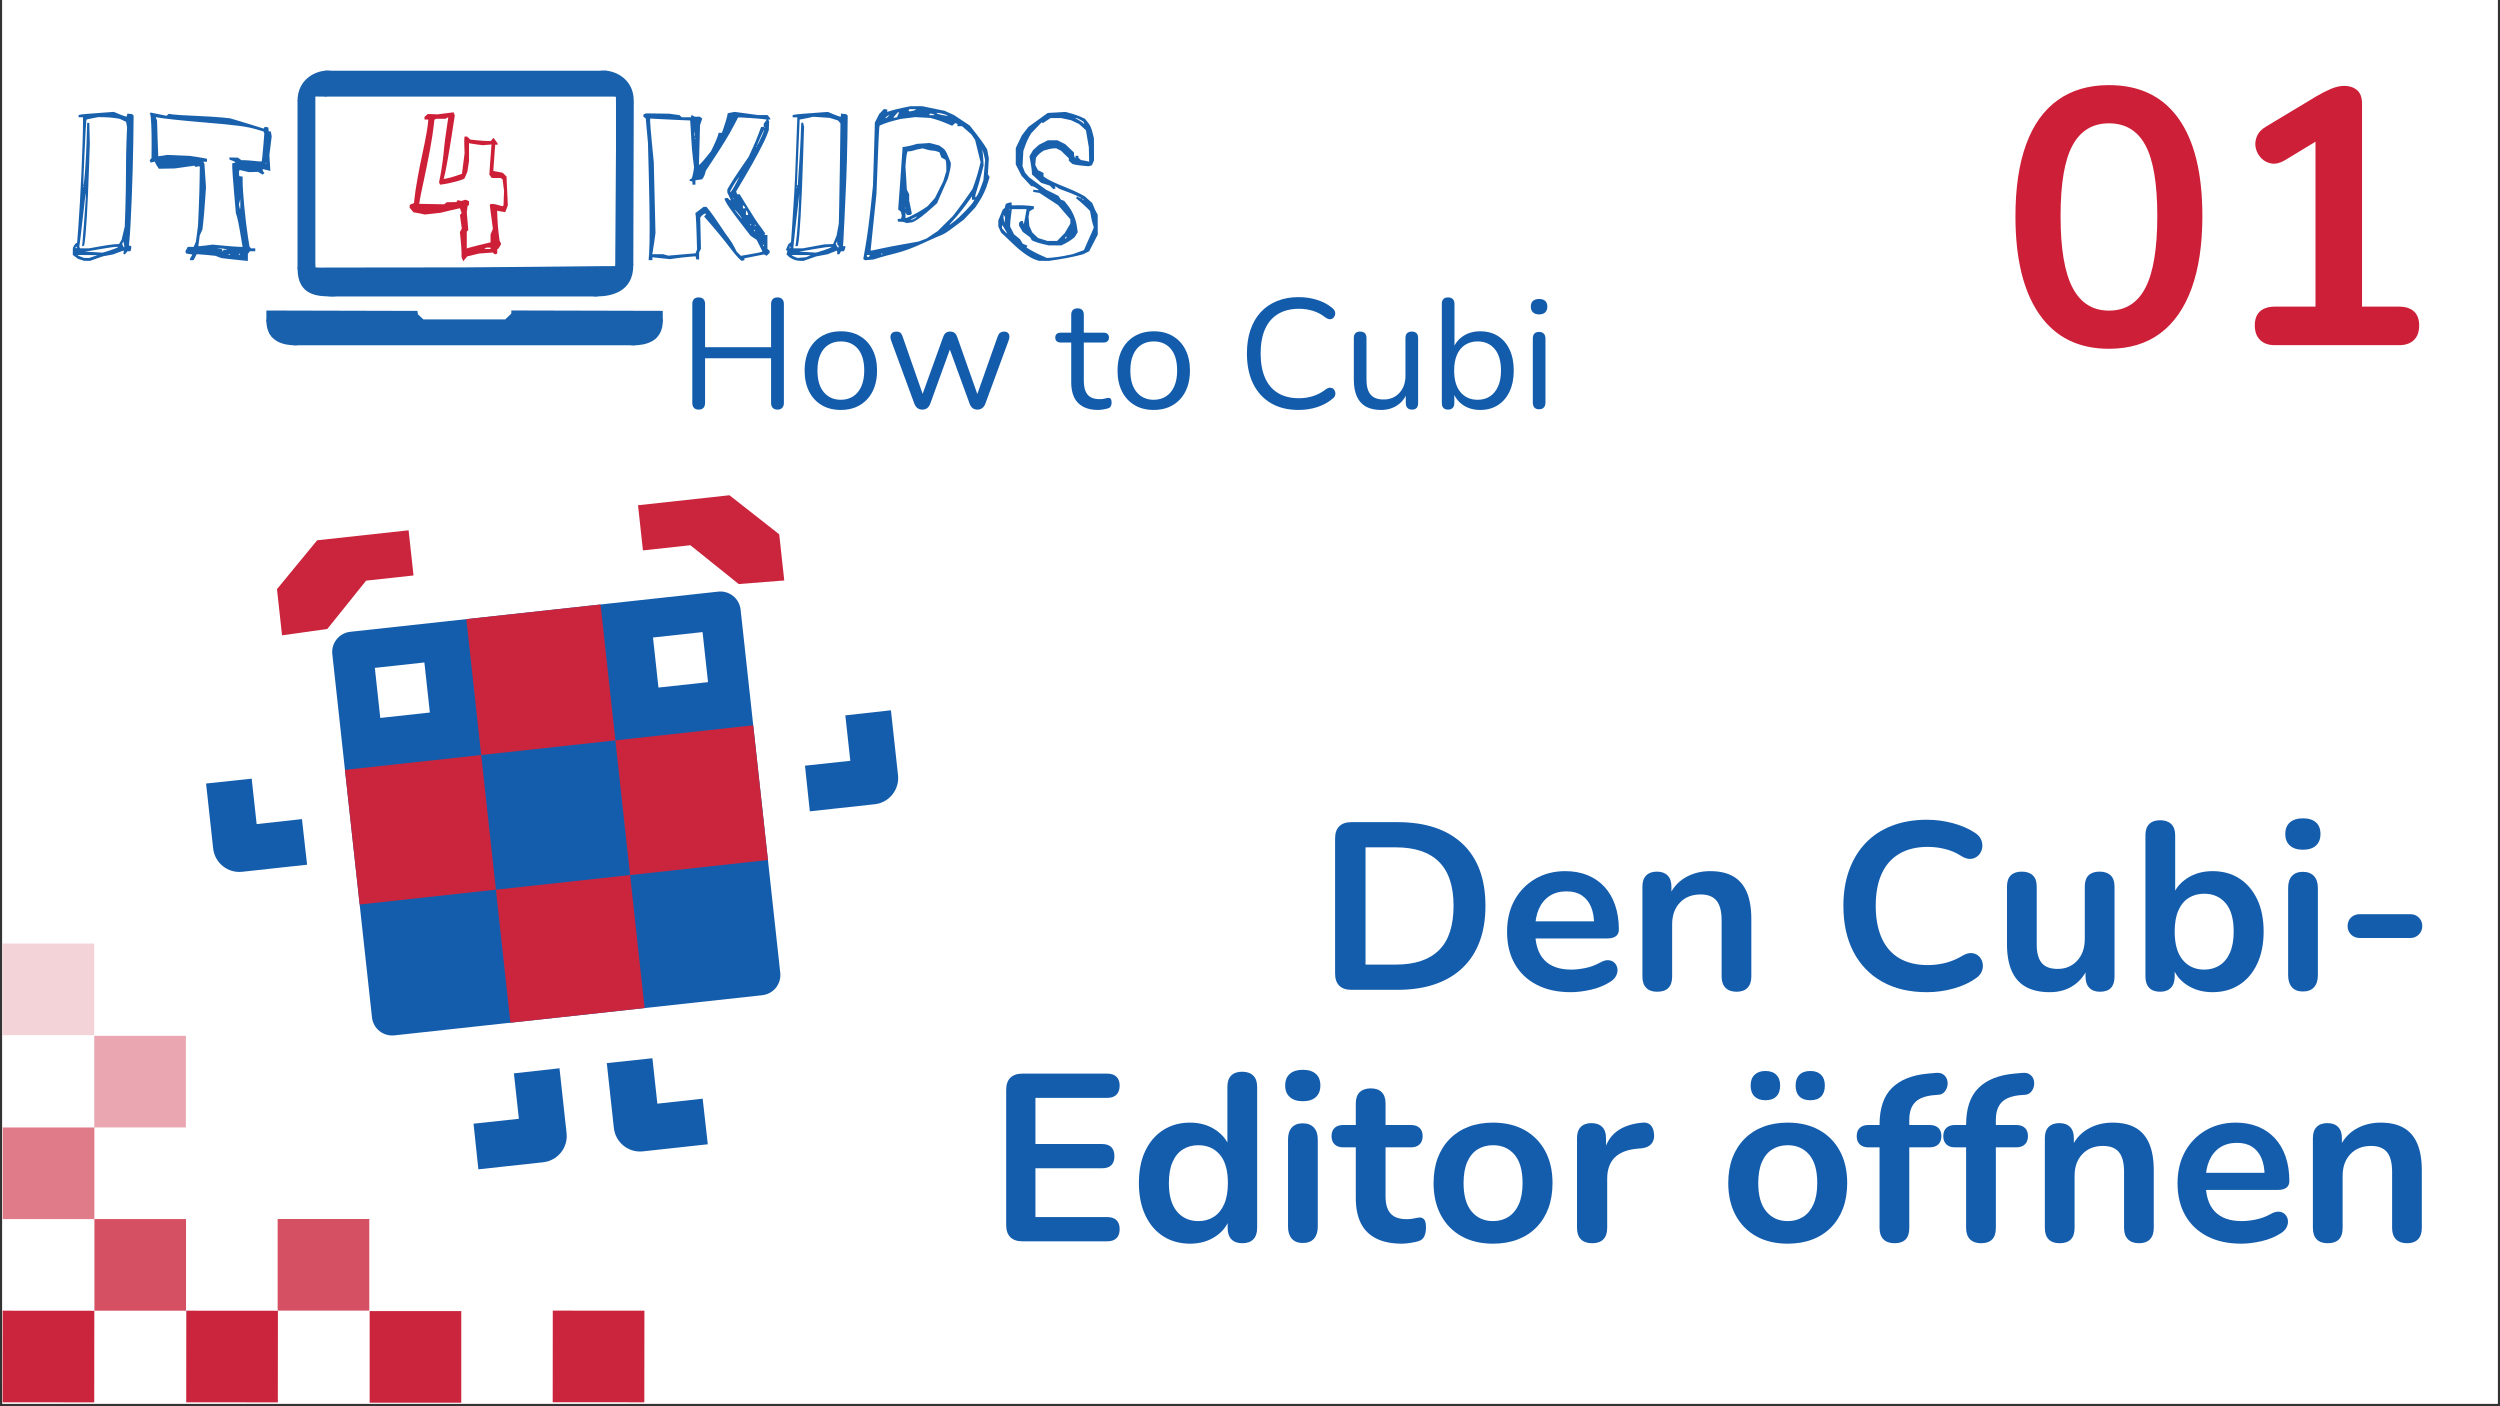 <svg xmlns="http://www.w3.org/2000/svg" xmlns:xlink="http://www.w3.org/1999/xlink" width="1280" zoomAndPan="magnify" viewBox="0 0 960 540" height="720" preserveAspectRatio="xMidYMid meet" version="1.0"><rect x="0" y="0" width="960" height="540" fill="#333333" stroke="none"/><defs><g/><clipPath id="5b463cf4f1"><path d="M 0.887 0 L 959.113 0 L 959.113 539 L 0.887 539 Z M 0.887 0 " clip-rule="nonzero"/></clipPath><clipPath id="b8b105e4da"><path d="M 1 503 L 37 503 L 37 538.973 L 1 538.973 Z M 1 503 " clip-rule="nonzero"/></clipPath><clipPath id="2196e2a73a"><path d="M 71 503 L 107 503 L 107 538.973 L 71 538.973 Z M 71 503 " clip-rule="nonzero"/></clipPath><clipPath id="59e797d27f"><path d="M 141 503 L 178 503 L 178 538.973 L 141 538.973 Z M 141 503 " clip-rule="nonzero"/></clipPath><clipPath id="151c383ed4"><path d="M 1 362.301 L 37 362.301 L 37 398 L 1 398 Z M 1 362.301 " clip-rule="nonzero"/></clipPath><clipPath id="076ebcd613"><path d="M 212 503 L 247.93 503 L 247.93 538.973 L 212 538.973 Z M 212 503 " clip-rule="nonzero"/></clipPath><clipPath id="8cb481ab84"><path d="M 225 27.125 L 244 27.125 L 244 39 L 225 39 Z M 225 27.125 " clip-rule="nonzero"/></clipPath><clipPath id="e9efe4bd5b"><path d="M 114 27.125 L 133 27.125 L 133 39 L 114 39 Z M 114 27.125 " clip-rule="nonzero"/></clipPath><clipPath id="247b1f30db"><path d="M 27.941 27.125 L 421.715 27.125 L 421.715 132.68 L 27.941 132.68 Z M 27.941 27.125 " clip-rule="nonzero"/></clipPath><clipPath id="a5bbc42416"><path d="M 239 122 L 255 122 L 255 132.68 L 239 132.68 Z M 239 122 " clip-rule="nonzero"/></clipPath><clipPath id="b6855ec82b"><path d="M 102 122 L 117 122 L 117 132.68 L 102 132.68 Z M 102 122 " clip-rule="nonzero"/></clipPath><clipPath id="0754d195e3"><path d="M 127 227 L 300 227 L 300 398 L 127 398 Z M 127 227 " clip-rule="nonzero"/></clipPath><clipPath id="afbc416bc3"><path d="M 62.945 199.867 L 336.066 170.047 L 365.887 443.164 L 92.77 472.984 Z M 62.945 199.867 " clip-rule="nonzero"/></clipPath><clipPath id="378d1f96c5"><path d="M 62.945 199.867 L 336.066 170.047 L 365.887 443.164 L 92.77 472.984 Z M 62.945 199.867 " clip-rule="nonzero"/></clipPath><clipPath id="d397807bd6"><path d="M 62.945 199.867 L 336.066 170.047 L 365.887 443.164 L 92.77 472.984 Z M 62.945 199.867 " clip-rule="nonzero"/></clipPath><clipPath id="4fac2a5687"><path d="M 179 232 L 237 232 L 237 290 L 179 290 Z M 179 232 " clip-rule="nonzero"/></clipPath><clipPath id="b72b5c8d2a"><path d="M 62.945 199.867 L 336.066 170.047 L 365.887 443.164 L 92.77 472.984 Z M 62.945 199.867 " clip-rule="nonzero"/></clipPath><clipPath id="8e3c6d91a7"><path d="M 62.945 199.867 L 336.066 170.047 L 365.887 443.164 L 92.77 472.984 Z M 62.945 199.867 " clip-rule="nonzero"/></clipPath><clipPath id="eaef905d54"><path d="M 62.945 199.867 L 336.066 170.047 L 365.887 443.164 L 92.77 472.984 Z M 62.945 199.867 " clip-rule="nonzero"/></clipPath><clipPath id="d9f3e68c3f"><path d="M 132 289 L 191 289 L 191 348 L 132 348 Z M 132 289 " clip-rule="nonzero"/></clipPath><clipPath id="718e3ee09a"><path d="M 62.945 199.867 L 336.066 170.047 L 365.887 443.164 L 92.77 472.984 Z M 62.945 199.867 " clip-rule="nonzero"/></clipPath><clipPath id="5eee9e2f3d"><path d="M 62.945 199.867 L 336.066 170.047 L 365.887 443.164 L 92.77 472.984 Z M 62.945 199.867 " clip-rule="nonzero"/></clipPath><clipPath id="30ad7f40a2"><path d="M 62.945 199.867 L 336.066 170.047 L 365.887 443.164 L 92.77 472.984 Z M 62.945 199.867 " clip-rule="nonzero"/></clipPath><clipPath id="15bf0109d8"><path d="M 236 278 L 295 278 L 295 337 L 236 337 Z M 236 278 " clip-rule="nonzero"/></clipPath><clipPath id="b663359a43"><path d="M 62.945 199.867 L 336.066 170.047 L 365.887 443.164 L 92.77 472.984 Z M 62.945 199.867 " clip-rule="nonzero"/></clipPath><clipPath id="a45752950f"><path d="M 62.945 199.867 L 336.066 170.047 L 365.887 443.164 L 92.77 472.984 Z M 62.945 199.867 " clip-rule="nonzero"/></clipPath><clipPath id="56623a704a"><path d="M 62.945 199.867 L 336.066 170.047 L 365.887 443.164 L 92.77 472.984 Z M 62.945 199.867 " clip-rule="nonzero"/></clipPath><clipPath id="930459e996"><path d="M 190 336 L 248 336 L 248 393 L 190 393 Z M 190 336 " clip-rule="nonzero"/></clipPath><clipPath id="e1b27d07a6"><path d="M 62.945 199.867 L 336.066 170.047 L 365.887 443.164 L 92.77 472.984 Z M 62.945 199.867 " clip-rule="nonzero"/></clipPath><clipPath id="93c05b310d"><path d="M 62.945 199.867 L 336.066 170.047 L 365.887 443.164 L 92.77 472.984 Z M 62.945 199.867 " clip-rule="nonzero"/></clipPath><clipPath id="47599716ea"><path d="M 62.945 199.867 L 336.066 170.047 L 365.887 443.164 L 92.77 472.984 Z M 62.945 199.867 " clip-rule="nonzero"/></clipPath><clipPath id="11d585c446"><path d="M 250 242 L 272 242 L 272 265 L 250 265 Z M 250 242 " clip-rule="nonzero"/></clipPath><clipPath id="dbbe9b0477"><path d="M 62.945 199.867 L 336.066 170.047 L 365.887 443.164 L 92.77 472.984 Z M 62.945 199.867 " clip-rule="nonzero"/></clipPath><clipPath id="1343e75a10"><path d="M 62.945 199.867 L 336.066 170.047 L 365.887 443.164 L 92.77 472.984 Z M 62.945 199.867 " clip-rule="nonzero"/></clipPath><clipPath id="86f01c40db"><path d="M 62.945 199.867 L 336.066 170.047 L 365.887 443.164 L 92.77 472.984 Z M 62.945 199.867 " clip-rule="nonzero"/></clipPath><clipPath id="57123a6dfb"><path d="M 143 254 L 166 254 L 166 276 L 143 276 Z M 143 254 " clip-rule="nonzero"/></clipPath><clipPath id="0b59f48ef5"><path d="M 62.945 199.867 L 336.066 170.047 L 365.887 443.164 L 92.77 472.984 Z M 62.945 199.867 " clip-rule="nonzero"/></clipPath><clipPath id="9ae3071f25"><path d="M 62.945 199.867 L 336.066 170.047 L 365.887 443.164 L 92.77 472.984 Z M 62.945 199.867 " clip-rule="nonzero"/></clipPath><clipPath id="1e50c23463"><path d="M 62.945 199.867 L 336.066 170.047 L 365.887 443.164 L 92.77 472.984 Z M 62.945 199.867 " clip-rule="nonzero"/></clipPath><clipPath id="3357f8b00e"><path d="M 79 299 L 118 299 L 118 335 L 79 335 Z M 79 299 " clip-rule="nonzero"/></clipPath><clipPath id="29d75d045c"><path d="M 62.945 199.867 L 336.066 170.047 L 365.887 443.164 L 92.77 472.984 Z M 62.945 199.867 " clip-rule="nonzero"/></clipPath><clipPath id="c67b1df3d6"><path d="M 62.945 199.867 L 336.066 170.047 L 365.887 443.164 L 92.77 472.984 Z M 62.945 199.867 " clip-rule="nonzero"/></clipPath><clipPath id="6a2d21b198"><path d="M 62.945 199.867 L 336.066 170.047 L 365.887 443.164 L 92.77 472.984 Z M 62.945 199.867 " clip-rule="nonzero"/></clipPath><clipPath id="324b4da20e"><path d="M 233 406 L 272 406 L 272 443 L 233 443 Z M 233 406 " clip-rule="nonzero"/></clipPath><clipPath id="96fcea32e6"><path d="M 62.945 199.867 L 336.066 170.047 L 365.887 443.164 L 92.77 472.984 Z M 62.945 199.867 " clip-rule="nonzero"/></clipPath><clipPath id="62174d53f8"><path d="M 62.945 199.867 L 336.066 170.047 L 365.887 443.164 L 92.77 472.984 Z M 62.945 199.867 " clip-rule="nonzero"/></clipPath><clipPath id="229fb84e10"><path d="M 62.945 199.867 L 336.066 170.047 L 365.887 443.164 L 92.77 472.984 Z M 62.945 199.867 " clip-rule="nonzero"/></clipPath><clipPath id="303888f084"><path d="M 309 272 L 345 272 L 345 312 L 309 312 Z M 309 272 " clip-rule="nonzero"/></clipPath><clipPath id="8aea22e532"><path d="M 62.945 199.867 L 336.066 170.047 L 365.887 443.164 L 92.77 472.984 Z M 62.945 199.867 " clip-rule="nonzero"/></clipPath><clipPath id="8b2ff4be4c"><path d="M 62.945 199.867 L 336.066 170.047 L 365.887 443.164 L 92.77 472.984 Z M 62.945 199.867 " clip-rule="nonzero"/></clipPath><clipPath id="230d035ad9"><path d="M 62.945 199.867 L 336.066 170.047 L 365.887 443.164 L 92.77 472.984 Z M 62.945 199.867 " clip-rule="nonzero"/></clipPath><clipPath id="b39c486caf"><path d="M 181 410 L 218 410 L 218 450 L 181 450 Z M 181 410 " clip-rule="nonzero"/></clipPath><clipPath id="1306f3c914"><path d="M 62.945 199.867 L 336.066 170.047 L 365.887 443.164 L 92.77 472.984 Z M 62.945 199.867 " clip-rule="nonzero"/></clipPath><clipPath id="28f835656f"><path d="M 62.945 199.867 L 336.066 170.047 L 365.887 443.164 L 92.77 472.984 Z M 62.945 199.867 " clip-rule="nonzero"/></clipPath><clipPath id="e2966c7fa6"><path d="M 62.945 199.867 L 336.066 170.047 L 365.887 443.164 L 92.77 472.984 Z M 62.945 199.867 " clip-rule="nonzero"/></clipPath><clipPath id="27c16b2c9f"><path d="M 106 203 L 159 203 L 159 244 L 106 244 Z M 106 203 " clip-rule="nonzero"/></clipPath><clipPath id="00121f1eae"><path d="M 62.945 199.867 L 336.066 170.047 L 365.887 443.164 L 92.77 472.984 Z M 62.945 199.867 " clip-rule="nonzero"/></clipPath><clipPath id="188f0cfb57"><path d="M 62.945 199.867 L 336.066 170.047 L 365.887 443.164 L 92.77 472.984 Z M 62.945 199.867 " clip-rule="nonzero"/></clipPath><clipPath id="9cefa87085"><path d="M 62.945 199.867 L 336.066 170.047 L 365.887 443.164 L 92.77 472.984 Z M 62.945 199.867 " clip-rule="nonzero"/></clipPath><clipPath id="3b826f460d"><path d="M 244 190 L 302 190 L 302 225 L 244 225 Z M 244 190 " clip-rule="nonzero"/></clipPath><clipPath id="daa389fb91"><path d="M 62.945 199.867 L 336.066 170.047 L 365.887 443.164 L 92.77 472.984 Z M 62.945 199.867 " clip-rule="nonzero"/></clipPath><clipPath id="baa2ac5e95"><path d="M 62.945 199.867 L 336.066 170.047 L 365.887 443.164 L 92.77 472.984 Z M 62.945 199.867 " clip-rule="nonzero"/></clipPath><clipPath id="2d9668e294"><path d="M 62.945 199.867 L 336.066 170.047 L 365.887 443.164 L 92.77 472.984 Z M 62.945 199.867 " clip-rule="nonzero"/></clipPath></defs><g clip-path="url(#5b463cf4f1)"><path fill="#ffffff" d="M 0.887 0 L 959.113 0 L 959.113 539 L 0.887 539 Z M 0.887 0 " fill-opacity="1" fill-rule="nonzero"/><path fill="#ffffff" d="M 0.887 0 L 959.113 0 L 959.113 539 L 0.887 539 Z M 0.887 0 " fill-opacity="1" fill-rule="nonzero"/></g><g clip-path="url(#b8b105e4da)"><path fill="#cb253d" d="M 36.184 538.52 L 1 538.488 L 1.031 503.305 L 36.215 503.336 Z M 36.184 538.52 " fill-opacity="1" fill-rule="nonzero"/></g><path fill="#cb253d" d="M 71.438 503.305 L 36.258 503.305 L 36.258 468.121 L 71.438 468.121 Z M 71.438 503.305 " fill-opacity="0.8" fill-rule="nonzero"/><g clip-path="url(#2196e2a73a)"><path fill="#cb253d" d="M 106.691 538.52 L 71.508 538.488 L 71.535 503.305 L 106.719 503.336 Z M 106.691 538.52 " fill-opacity="1" fill-rule="nonzero"/></g><path fill="#cb253d" d="M 36.242 468.137 L 1.059 468.137 L 1.059 432.953 L 36.242 432.953 Z M 36.242 468.137 " fill-opacity="0.6" fill-rule="nonzero"/><path fill="#cb253d" d="M 141.805 503.277 L 106.621 503.277 L 106.621 468.094 L 141.805 468.094 Z M 141.805 503.277 " fill-opacity="0.8" fill-rule="nonzero"/><g clip-path="url(#59e797d27f)"><path fill="#cb253d" d="M 177.129 538.641 L 141.945 538.641 L 141.945 503.457 L 177.129 503.457 Z M 177.129 538.641 " fill-opacity="1" fill-rule="nonzero"/></g><g clip-path="url(#151c383ed4)"><path fill="#cb253d" d="M 36.195 397.5 L 1.016 397.5 L 1.016 362.316 L 36.195 362.316 Z M 36.195 397.5 " fill-opacity="0.2" fill-rule="nonzero"/></g><g clip-path="url(#076ebcd613)"><path fill="#cb253d" d="M 247.422 538.488 L 212.238 538.461 L 212.27 503.277 L 247.453 503.305 Z M 247.422 538.488 " fill-opacity="1" fill-rule="nonzero"/></g><path fill="#cb253d" d="M 36.199 397.758 L 71.383 397.758 L 71.383 432.941 L 36.199 432.941 Z M 36.199 397.758 " fill-opacity="0.4" fill-rule="nonzero"/><g fill="#135cac" fill-opacity="1"><g transform="translate(260.624, 156.873)"><g><path d="M 7.672 0.422 C 6.867 0.422 6.258 0.191 5.844 -0.266 C 5.426 -0.723 5.219 -1.352 5.219 -2.156 L 5.219 -40.094 C 5.219 -40.926 5.426 -41.562 5.844 -42 C 6.258 -42.445 6.867 -42.672 7.672 -42.672 C 8.473 -42.672 9.082 -42.445 9.5 -42 C 9.914 -41.562 10.125 -40.926 10.125 -40.094 L 10.125 -23.547 L 35.469 -23.547 L 35.469 -40.094 C 35.469 -40.926 35.676 -41.562 36.094 -42 C 36.52 -42.445 37.133 -42.672 37.938 -42.672 C 38.727 -42.672 39.332 -42.445 39.75 -42 C 40.176 -41.562 40.391 -40.926 40.391 -40.094 L 40.391 -2.156 C 40.391 -1.352 40.176 -0.723 39.75 -0.266 C 39.332 0.191 38.727 0.422 37.938 0.422 C 37.133 0.422 36.52 0.191 36.094 -0.266 C 35.676 -0.723 35.469 -1.352 35.469 -2.156 L 35.469 -19.297 L 10.125 -19.297 L 10.125 -2.156 C 10.125 -1.352 9.922 -0.723 9.516 -0.266 C 9.117 0.191 8.504 0.422 7.672 0.422 Z M 7.672 0.422 "/></g></g></g><g fill="#135cac" fill-opacity="1"><g transform="translate(306.228, 156.873)"><g><path d="M 16.656 0.547 C 13.82 0.547 11.363 -0.07 9.281 -1.312 C 7.207 -2.551 5.598 -4.301 4.453 -6.562 C 3.316 -8.82 2.75 -11.488 2.75 -14.562 C 2.75 -16.875 3.066 -18.957 3.703 -20.812 C 4.348 -22.676 5.289 -24.266 6.531 -25.578 C 7.77 -26.898 9.238 -27.91 10.938 -28.609 C 12.633 -29.305 14.539 -29.656 16.656 -29.656 C 19.488 -29.656 21.941 -29.035 24.016 -27.797 C 26.098 -26.566 27.707 -24.82 28.844 -22.562 C 29.988 -20.301 30.562 -17.633 30.562 -14.562 C 30.562 -12.238 30.238 -10.16 29.594 -8.328 C 28.957 -6.492 28.02 -4.906 26.781 -3.562 C 25.539 -2.227 24.07 -1.207 22.375 -0.5 C 20.676 0.195 18.77 0.547 16.656 0.547 Z M 16.656 -3.359 C 18.457 -3.359 20.035 -3.797 21.391 -4.672 C 22.742 -5.555 23.789 -6.836 24.531 -8.516 C 25.27 -10.191 25.641 -12.207 25.641 -14.562 C 25.641 -18.195 24.832 -20.973 23.219 -22.891 C 21.602 -24.805 19.414 -25.766 16.656 -25.766 C 14.82 -25.766 13.234 -25.332 11.891 -24.469 C 10.555 -23.613 9.52 -22.359 8.781 -20.703 C 8.039 -19.047 7.672 -17 7.672 -14.562 C 7.672 -10.969 8.488 -8.203 10.125 -6.266 C 11.758 -4.328 13.938 -3.359 16.656 -3.359 Z M 16.656 -3.359 "/></g></g></g><g fill="#135cac" fill-opacity="1"><g transform="translate(339.548, 156.873)"><g><path d="M 14.625 0.422 C 13.945 0.422 13.348 0.242 12.828 -0.109 C 12.305 -0.473 11.883 -1.055 11.562 -1.859 L 2.641 -26.125 C 2.398 -26.801 2.328 -27.398 2.422 -27.922 C 2.523 -28.441 2.773 -28.844 3.172 -29.125 C 3.578 -29.406 4.078 -29.547 4.672 -29.547 C 5.273 -29.547 5.766 -29.406 6.141 -29.125 C 6.523 -28.844 6.836 -28.32 7.078 -27.562 L 15.453 -3.594 L 14.016 -3.594 L 22.656 -27.562 C 22.926 -28.281 23.27 -28.789 23.688 -29.094 C 24.113 -29.395 24.664 -29.547 25.344 -29.547 C 25.988 -29.547 26.531 -29.383 26.969 -29.062 C 27.406 -28.738 27.742 -28.238 27.984 -27.562 L 36.438 -3.594 L 35.047 -3.594 L 43.562 -27.688 C 43.844 -28.406 44.18 -28.895 44.578 -29.156 C 44.984 -29.414 45.461 -29.547 46.016 -29.547 C 46.66 -29.547 47.148 -29.383 47.484 -29.062 C 47.828 -28.738 48.02 -28.316 48.062 -27.797 C 48.102 -27.285 48.004 -26.727 47.766 -26.125 L 38.828 -1.859 C 38.547 -1.098 38.133 -0.523 37.594 -0.141 C 37.062 0.234 36.453 0.422 35.766 0.422 C 35.086 0.422 34.488 0.234 33.969 -0.141 C 33.457 -0.523 33.062 -1.098 32.781 -1.859 L 23.906 -26.188 L 26.484 -26.188 L 17.672 -1.859 C 17.391 -1.098 16.988 -0.523 16.469 -0.141 C 15.957 0.234 15.344 0.422 14.625 0.422 Z M 14.625 0.422 "/></g></g></g><g fill="#135cac" fill-opacity="1"><g transform="translate(389.946, 156.873)"><g/></g></g><g fill="#135cac" fill-opacity="1"><g transform="translate(405.408, 156.873)"><g><path d="M 16.234 0.547 C 13.961 0.547 12.055 0.133 10.516 -0.688 C 8.973 -1.508 7.82 -2.707 7.062 -4.281 C 6.312 -5.863 5.938 -7.789 5.938 -10.062 L 5.938 -25.344 L 1.922 -25.344 C 1.242 -25.344 0.723 -25.508 0.359 -25.844 C -0.004 -26.188 -0.188 -26.66 -0.188 -27.266 C -0.188 -27.859 -0.004 -28.316 0.359 -28.641 C 0.723 -28.961 1.242 -29.125 1.922 -29.125 L 5.938 -29.125 L 5.938 -36.016 C 5.938 -36.816 6.156 -37.426 6.594 -37.844 C 7.031 -38.258 7.629 -38.469 8.391 -38.469 C 9.148 -38.469 9.738 -38.258 10.156 -37.844 C 10.57 -37.426 10.781 -36.816 10.781 -36.016 L 10.781 -29.125 L 18.344 -29.125 C 19.02 -29.125 19.535 -28.961 19.891 -28.641 C 20.254 -28.316 20.438 -27.859 20.438 -27.266 C 20.438 -26.66 20.254 -26.188 19.891 -25.844 C 19.535 -25.508 19.02 -25.344 18.344 -25.344 L 10.781 -25.344 L 10.781 -10.547 C 10.781 -8.266 11.258 -6.535 12.219 -5.359 C 13.176 -4.18 14.734 -3.594 16.891 -3.594 C 17.648 -3.594 18.301 -3.672 18.844 -3.828 C 19.383 -3.992 19.832 -4.078 20.188 -4.078 C 20.551 -4.117 20.852 -4 21.094 -3.719 C 21.332 -3.438 21.453 -2.957 21.453 -2.281 C 21.453 -1.801 21.359 -1.359 21.172 -0.953 C 20.992 -0.555 20.688 -0.281 20.25 -0.125 C 19.77 0.039 19.141 0.191 18.359 0.328 C 17.586 0.473 16.879 0.547 16.234 0.547 Z M 16.234 0.547 "/></g></g></g><g fill="#135cac" fill-opacity="1"><g transform="translate(426.382, 156.873)"><g><path d="M 16.656 0.547 C 13.82 0.547 11.363 -0.07 9.281 -1.312 C 7.207 -2.551 5.598 -4.301 4.453 -6.562 C 3.316 -8.82 2.75 -11.488 2.75 -14.562 C 2.75 -16.875 3.066 -18.957 3.703 -20.812 C 4.348 -22.676 5.289 -24.266 6.531 -25.578 C 7.77 -26.898 9.238 -27.91 10.938 -28.609 C 12.633 -29.305 14.539 -29.656 16.656 -29.656 C 19.488 -29.656 21.941 -29.035 24.016 -27.797 C 26.098 -26.566 27.707 -24.82 28.844 -22.562 C 29.988 -20.301 30.562 -17.633 30.562 -14.562 C 30.562 -12.238 30.238 -10.16 29.594 -8.328 C 28.957 -6.492 28.02 -4.906 26.781 -3.562 C 25.539 -2.227 24.07 -1.207 22.375 -0.5 C 20.676 0.195 18.77 0.547 16.656 0.547 Z M 16.656 -3.359 C 18.457 -3.359 20.035 -3.797 21.391 -4.672 C 22.742 -5.555 23.789 -6.836 24.531 -8.516 C 25.27 -10.191 25.641 -12.207 25.641 -14.562 C 25.641 -18.195 24.832 -20.973 23.219 -22.891 C 21.602 -24.805 19.414 -25.766 16.656 -25.766 C 14.82 -25.766 13.234 -25.332 11.891 -24.469 C 10.555 -23.613 9.52 -22.359 8.781 -20.703 C 8.039 -19.047 7.672 -17 7.672 -14.562 C 7.672 -10.969 8.488 -8.203 10.125 -6.266 C 11.758 -4.328 13.938 -3.359 16.656 -3.359 Z M 16.656 -3.359 "/></g></g></g><g fill="#135cac" fill-opacity="1"><g transform="translate(459.702, 156.873)"><g/></g></g><g fill="#135cac" fill-opacity="1"><g transform="translate(475.163, 156.873)"><g><path d="M 23.484 0.547 C 19.328 0.547 15.77 -0.332 12.812 -2.094 C 9.863 -3.852 7.598 -6.348 6.016 -9.578 C 4.441 -12.816 3.656 -16.676 3.656 -21.156 C 3.656 -24.508 4.102 -27.516 5 -30.172 C 5.906 -32.828 7.203 -35.082 8.891 -36.938 C 10.586 -38.801 12.676 -40.238 15.156 -41.25 C 17.633 -42.27 20.41 -42.781 23.484 -42.781 C 25.961 -42.781 28.32 -42.43 30.562 -41.734 C 32.801 -41.035 34.738 -40.008 36.375 -38.656 C 36.895 -38.25 37.242 -37.797 37.422 -37.297 C 37.598 -36.797 37.613 -36.316 37.469 -35.859 C 37.332 -35.398 37.094 -35.02 36.75 -34.719 C 36.414 -34.426 36.008 -34.281 35.531 -34.281 C 35.051 -34.281 34.516 -34.477 33.922 -34.875 C 32.484 -36.031 30.906 -36.891 29.188 -37.453 C 27.469 -38.016 25.609 -38.297 23.609 -38.297 C 20.453 -38.297 17.773 -37.625 15.578 -36.281 C 13.379 -34.945 11.719 -33 10.594 -30.438 C 9.477 -27.883 8.922 -24.789 8.922 -21.156 C 8.922 -17.52 9.477 -14.41 10.594 -11.828 C 11.719 -9.254 13.379 -7.297 15.578 -5.953 C 17.773 -4.617 20.453 -3.953 23.609 -3.953 C 25.566 -3.953 27.422 -4.238 29.172 -4.812 C 30.93 -5.395 32.551 -6.27 34.031 -7.438 C 34.633 -7.832 35.176 -8.02 35.656 -8 C 36.133 -7.977 36.531 -7.828 36.844 -7.547 C 37.164 -7.266 37.395 -6.906 37.531 -6.469 C 37.676 -6.031 37.676 -5.57 37.531 -5.094 C 37.395 -4.613 37.086 -4.191 36.609 -3.828 C 34.93 -2.391 32.961 -1.301 30.703 -0.562 C 28.453 0.176 26.047 0.547 23.484 0.547 Z M 23.484 0.547 "/></g></g></g><g fill="#135cac" fill-opacity="1"><g transform="translate(515.494, 156.873)"><g><path d="M 14.859 0.547 C 12.504 0.547 10.555 0.117 9.016 -0.734 C 7.484 -1.598 6.328 -2.891 5.547 -4.609 C 4.766 -6.328 4.375 -8.469 4.375 -11.031 L 4.375 -27.078 C 4.375 -27.922 4.582 -28.539 5 -28.938 C 5.414 -29.344 6.004 -29.547 6.766 -29.547 C 7.566 -29.547 8.176 -29.344 8.594 -28.938 C 9.02 -28.539 9.234 -27.922 9.234 -27.078 L 9.234 -11.078 C 9.234 -8.523 9.758 -6.617 10.812 -5.359 C 11.875 -4.098 13.539 -3.469 15.812 -3.469 C 18.289 -3.469 20.305 -4.305 21.859 -5.984 C 23.422 -7.672 24.203 -9.867 24.203 -12.578 L 24.203 -27.078 C 24.203 -27.922 24.41 -28.539 24.828 -28.938 C 25.254 -29.344 25.867 -29.547 26.672 -29.547 C 27.422 -29.547 28.004 -29.344 28.422 -28.938 C 28.848 -28.539 29.062 -27.922 29.062 -27.078 L 29.062 -2.094 C 29.062 -0.414 28.281 0.422 26.719 0.422 C 25.969 0.422 25.379 0.203 24.953 -0.234 C 24.535 -0.68 24.328 -1.301 24.328 -2.094 L 24.328 -7.547 L 25.109 -6.719 C 24.305 -4.352 22.992 -2.551 21.172 -1.312 C 19.359 -0.07 17.254 0.547 14.859 0.547 Z M 14.859 0.547 "/></g></g></g><g fill="#135cac" fill-opacity="1"><g transform="translate(549.113, 156.873)"><g><path d="M 19.297 0.547 C 16.66 0.547 14.391 -0.129 12.484 -1.484 C 10.586 -2.848 9.32 -4.672 8.688 -6.953 L 9.344 -7.609 L 9.344 -2.094 C 9.344 -1.301 9.133 -0.68 8.719 -0.234 C 8.301 0.203 7.711 0.422 6.953 0.422 C 6.148 0.422 5.547 0.203 5.141 -0.234 C 4.742 -0.68 4.547 -1.301 4.547 -2.094 L 4.547 -40.203 C 4.547 -41.004 4.742 -41.613 5.141 -42.031 C 5.547 -42.457 6.148 -42.672 6.953 -42.672 C 7.711 -42.672 8.312 -42.457 8.75 -42.031 C 9.188 -41.613 9.406 -41.004 9.406 -40.203 L 9.406 -22.344 L 8.688 -22.344 C 9.363 -24.582 10.641 -26.359 12.516 -27.672 C 14.398 -28.992 16.66 -29.656 19.297 -29.656 C 21.93 -29.656 24.207 -29.047 26.125 -27.828 C 28.039 -26.609 29.523 -24.867 30.578 -22.609 C 31.641 -20.359 32.172 -17.676 32.172 -14.562 C 32.172 -11.488 31.641 -8.82 30.578 -6.562 C 29.523 -4.301 28.031 -2.551 26.094 -1.312 C 24.156 -0.07 21.891 0.547 19.297 0.547 Z M 18.281 -3.359 C 20.113 -3.359 21.695 -3.797 23.031 -4.672 C 24.375 -5.555 25.414 -6.836 26.156 -8.516 C 26.895 -10.191 27.266 -12.207 27.266 -14.562 C 27.266 -18.195 26.453 -20.973 24.828 -22.891 C 23.211 -24.805 21.031 -25.766 18.281 -25.766 C 16.477 -25.766 14.895 -25.332 13.531 -24.469 C 12.176 -23.613 11.129 -22.359 10.391 -20.703 C 9.648 -19.047 9.281 -17 9.281 -14.562 C 9.281 -10.969 10.098 -8.203 11.734 -6.266 C 13.379 -4.328 15.562 -3.359 18.281 -3.359 Z M 18.281 -3.359 "/></g></g></g><g fill="#135cac" fill-opacity="1"><g transform="translate(584.051, 156.873)"><g><path d="M 6.953 0.297 C 6.148 0.297 5.547 0.066 5.141 -0.391 C 4.742 -0.848 4.547 -1.5 4.547 -2.344 L 4.547 -26.844 C 4.547 -27.688 4.742 -28.328 5.141 -28.766 C 5.547 -29.203 6.148 -29.422 6.953 -29.422 C 7.711 -29.422 8.312 -29.203 8.75 -28.766 C 9.188 -28.328 9.406 -27.688 9.406 -26.844 L 9.406 -2.344 C 9.406 -1.5 9.195 -0.848 8.781 -0.391 C 8.363 0.066 7.754 0.297 6.953 0.297 Z M 6.953 -36.141 C 5.953 -36.141 5.172 -36.406 4.609 -36.938 C 4.055 -37.477 3.781 -38.207 3.781 -39.125 C 3.781 -40.082 4.055 -40.812 4.609 -41.312 C 5.172 -41.812 5.953 -42.062 6.953 -42.062 C 7.992 -42.062 8.781 -41.812 9.312 -41.312 C 9.852 -40.812 10.125 -40.082 10.125 -39.125 C 10.125 -38.207 9.852 -37.477 9.312 -36.938 C 8.781 -36.406 7.992 -36.141 6.953 -36.141 Z M 6.953 -36.141 "/></g></g></g><g fill="#000000" fill-opacity="1"><g transform="translate(597.955, 156.873)"><g/></g></g><path fill="#1961ac" d="M 127.25 113.824 C 132.316 113.824 132.312 111.234 132.312 108.273 C 132.312 105.309 128.207 102.906 123.148 102.906 C 118.094 102.906 114.27 100.207 114.27 103.172 C 114.27 113.637 122.191 113.824 127.258 113.824 Z M 127.25 113.824 " fill-opacity="1" fill-rule="nonzero"/><path fill="#1961ac" d="M 229.277 113.824 C 224.215 113.824 225.145 110.84 225.145 107.875 C 225.145 104.91 229.25 102.512 234.305 102.512 C 239.363 102.512 243.184 98.887 243.184 101.852 C 243.184 112.316 234.336 113.824 229.27 113.824 Z M 229.277 113.824 " fill-opacity="1" fill-rule="nonzero"/><g clip-path="url(#8cb481ab84)"><path fill="#1961ac" d="M 232.062 27.125 C 226.996 27.125 225.141 29.977 225.141 32.941 C 225.141 35.906 225.297 33.891 230.363 33.891 C 235.43 33.891 243.359 39.047 243.359 38.703 C 243.359 30.402 236.352 27.125 232.059 27.125 Z M 232.062 27.125 " fill-opacity="1" fill-rule="nonzero"/></g><g clip-path="url(#e9efe4bd5b)"><path fill="#1961ac" d="M 125.523 27.125 C 130.57 27.125 132.418 29.977 132.418 32.941 C 132.418 35.906 132.262 33.891 127.215 33.891 C 122.164 33.891 114.254 39.047 114.254 38.711 C 114.254 30.41 121.242 27.133 125.523 27.133 Z M 125.523 27.125 " fill-opacity="1" fill-rule="nonzero"/></g><g clip-path="url(#247b1f30db)"><path fill="#1961ac" d="M 107.668 131.32 C 107.668 131.164 107.453 131.527 107.137 131.215 L 106.562 130.898 L 106.289 130.582 L 106.023 130.266 L 105.441 129.684 L 105.066 129.152 L 104.281 129.32 L 104.281 128.832 L 103.555 128.16 C 103.156 127.785 103.945 127.25 103.797 127.25 L 103.371 126.406 L 102.289 123.363 L 102.289 119.238 L 131.289 119.312 L 160.293 119.383 L 160.48 120.695 L 162.574 122.637 L 194.023 122.637 L 195.188 121.52 L 196.352 120.398 L 196.352 119.215 L 225.355 119.289 L 254.488 119.363 L 254.504 123.211 L 253.445 126.781 L 253.43 127.41 L 252.496 127.5 L 252.496 128.547 L 252.141 129.48 L 251.582 130.039 L 250.832 130.566 L 250.551 130.887 L 248.68 129.562 L 247.727 130.832 L 243.91 132.59 L 112.914 132.59 L 108.305 131.469 L 107.668 131.312 Z M 243.191 101.723 L 241.828 101.969 L 241.391 102.211 L 241.391 104.398 L 240.961 104.559 L 240.535 104.727 L 240.535 106.031 L 239.68 106.594 L 238.828 107.152 L 238.828 108.27 L 238.152 108.91 L 237.461 109.578 L 236.492 109.578 L 235.629 110.359 C 235.152 110.789 234.559 111.363 234.309 111.641 L 233.852 112.137 L 232.613 112.137 L 232.453 112.562 L 232.285 112.988 L 229.766 112.988 L 229.602 113.414 L 229.434 113.84 L 127.148 113.84 L 126.984 113.812 L 126.746 113.719 L 126.219 113.773 L 125 113.348 L 123.672 112.977 L 123.41 112.816 L 122.824 112.605 L 122.449 112.34 L 122.078 112.234 L 121.758 111.918 L 121.441 111.652 L 121.121 111.652 L 119.902 111.496 L 119.48 110.809 C 119.238 110.535 117.625 110.312 116.777 109.539 L 115.449 108.215 L 115.051 107.863 L 115.348 107.16 L 114.922 106.367 L 114.973 105.734 L 114.867 105.309 L 114.816 104.781 L 114.707 104.465 L 114.816 104.148 L 114.441 103.676 L 114.281 103.145 L 114.25 102.75 L 114.25 38.48 L 114.676 38.316 L 115.105 38.152 L 115.105 36.918 L 115.664 36.438 L 116.227 35.953 L 116.098 35.164 L 115.965 34.375 L 118.762 32.102 L 118.805 30.824 L 120.086 30.824 L 120.914 29.977 L 121.746 29.133 L 122.199 29.125 L 122.652 29.125 L 123.434 28.434 C 123.867 28.062 124.219 27.613 124.219 27.449 L 124.75 27.152 L 232.984 27.152 L 233.816 28.148 L 234.648 29.141 L 235.238 29.141 L 235.832 29.152 L 238.184 31.348 L 240.535 33.523 L 240.535 35.512 L 241.512 36.223 L 242.492 36.938 L 242.344 37.422 L 242.199 37.906 L 242.785 38.277 L 243.367 38.641 M 31.133 99.789 L 29.957 99.414 L 28.949 98.648 L 27.945 97.887 L 27.957 96.547 L 27.973 95.211 L 28.359 94.445 C 28.574 94.023 28.945 93.566 29.18 93.434 L 29.613 93.191 L 30.031 87.805 C 30.898 76.566 31.871 54.836 31.883 46.383 L 31.883 45.031 L 30.172 45.031 L 30.172 44.215 L 30.707 44.047 C 31.191 43.895 33.715 43.672 41.148 43.148 L 43.719 42.961 L 45.566 43.738 C 46.367 44.082 47.188 44.391 48.02 44.652 L 48.617 44.793 L 48.93 43.613 L 50.738 43.82 L 51.309 44.391 L 51.191 54.305 C 51.035 67.039 50.219 87.613 49.664 92.723 L 49.5 94.215 L 49.953 94.391 L 50.41 94.562 L 50.41 95.078 C 50.402 95.406 50.344 95.73 50.234 96.043 L 50.062 96.492 L 48.941 96.492 L 48.445 97.105 L 47.945 97.723 L 47.336 97.348 L 47.484 96.777 C 47.672 96.07 47.738 96.062 45.395 96.953 L 43.438 97.699 L 41.441 98.07 L 39.445 98.445 L 37.012 99.312 L 34.582 100.18 L 32.301 100.152 L 31.125 99.777 Z M 35.875 98.5 L 37.441 97.977 L 33.617 97.945 L 29.793 97.918 L 29.961 98.086 C 30.055 98.18 30.621 98.43 31.223 98.645 L 32.312 99.035 L 34.305 99.035 L 35.875 98.512 Z M 42.145 96.176 C 43.641 95.688 44.977 95.176 45.125 95.039 L 45.395 94.793 L 44.461 94.793 C 43.949 94.793 41.711 95.105 39.488 95.488 C 37.266 95.867 34.812 96.285 34.02 96.418 L 32.594 96.648 L 35.871 96.805 C 37.676 96.891 39.215 96.988 39.293 97.016 C 39.371 97.043 40.652 96.672 42.141 96.184 Z M 29.461 95.074 L 29.637 94.793 L 29.035 94.793 L 29.035 95.074 C 29.035 95.23 29.09 95.359 29.16 95.359 C 29.227 95.359 29.363 95.23 29.461 95.074 Z M 38.352 94.605 C 40.672 94.191 43.277 93.816 44.145 93.777 L 45.715 93.707 L 46.203 92.906 L 46.691 92.109 L 47.301 89.543 L 47.91 86.973 L 48.148 79.723 C 48.281 75.734 48.387 69.465 48.379 65.793 C 48.375 62.117 48.465 56.805 48.582 53.98 L 48.793 48.852 L 48.605 47.816 L 48.418 46.785 L 46.016 45.641 L 44.305 45.352 C 42.934 45.16 41.555 45.047 40.172 45.02 L 37.742 44.977 L 35.516 45.406 C 34.289 45.641 33.234 45.887 33.168 45.949 C 33.012 46.105 31.859 70.969 32.004 71.109 C 32.328 71.434 33.066 61.371 33.281 53.707 L 33.469 47.172 L 34.301 47.172 L 34.395 51.148 L 34.488 55.129 L 34.172 64.652 C 33.691 79.117 33.051 89.855 32.492 93.203 L 32.305 94.324 L 31.906 94.457 L 31.512 94.586 L 31.699 92.77 C 31.887 90.926 32.594 81.387 32.895 76.75 C 33.176 72.445 32.816 74.176 32.188 80.156 C 31.859 83.281 31.336 87.859 31.02 90.332 L 30.449 94.82 L 30.617 95.09 L 30.785 95.363 L 34.137 95.363 L 38.359 94.617 Z M 47.605 93.766 L 47.355 92.66 L 47.137 93.176 L 46.914 93.691 L 47.25 94.422 C 47.715 95.438 47.902 95.09 47.605 93.766 Z M 32.168 71.621 C 32.168 71.543 32.105 71.477 32.027 71.477 C 31.949 71.477 31.883 71.543 31.883 71.621 C 31.883 71.699 31.949 71.762 32.027 71.762 C 32.105 71.762 32.168 71.699 32.168 71.621 Z M 89.461 99.621 L 85.043 99.121 L 83.867 98.676 L 82.695 98.23 L 79.777 97.934 C 78.172 97.77 76.559 97.641 76.184 97.641 L 75.508 97.641 L 74.344 99.914 L 72.93 99.914 L 72.93 99.559 C 73 99.227 73.145 98.918 73.359 98.652 C 73.59 98.348 73.777 98.016 73.777 97.906 L 73.777 97.723 L 72.625 97.535 L 71.477 97.348 L 71.172 96.559 L 71.625 95.68 L 72.082 94.801 L 74.375 94.801 L 74.809 93.77 L 75.238 92.738 L 76.035 86.699 L 76.32 80.16 C 76.477 76.562 76.633 71.445 76.664 68.781 L 76.727 63.949 L 76.465 63.883 C 76.195 63.859 75.926 63.895 75.676 63.98 L 75.145 64.148 L 74.887 63.887 L 74.625 63.625 L 70.852 64.16 L 67.078 64.691 L 61.008 64.801 L 60.426 63.949 C 60.129 63.516 59.871 63.059 59.656 62.582 L 59.469 62.066 L 57.828 62.441 L 57.48 61.535 L 58.184 60.691 L 58.219 55.5 C 58.258 50.023 57.996 44.414 57.68 43.902 L 57.492 43.594 L 57.867 43.219 L 63.945 44.461 L 64.379 44.086 L 64.816 43.715 L 66.387 43.953 C 67.246 44.086 71.094 44.328 74.938 44.48 C 78.781 44.637 83.332 44.914 85.055 45.09 L 88.188 45.41 L 90.039 45.926 C 91.062 46.207 94 47.098 96.566 47.91 L 101.242 49.379 L 101.449 49.047 L 101.656 48.711 L 103.016 48.906 L 103.195 50.469 L 103.988 50.469 L 104.16 51.402 L 104.336 52.336 L 103.445 59.523 L 103.82 65.641 L 103.059 65.453 L 101.59 65.094 L 100.879 64.922 L 100.879 65.32 C 100.902 65.602 101.023 65.863 101.219 66.066 L 101.559 66.41 L 101.215 66.754 L 100.863 67.055 L 99.973 66.531 L 99.078 66.004 L 95.555 66.098 L 93.777 65.688 L 92 65.273 L 91.852 65.645 C 91.762 66.035 91.746 66.438 91.797 66.836 L 91.891 67.641 L 93.172 67.82 L 93.172 69.629 C 93.172 73.672 94.23 84.699 95.211 90.953 L 95.797 94.648 L 96.086 95.004 L 96.379 95.359 L 98.02 95.359 L 98.02 96.496 L 95.945 96.496 L 95.57 96.992 L 95.195 97.492 L 95.176 100.191 L 94.535 100.156 C 94.184 100.137 91.906 99.895 89.477 99.621 Z M 88.227 97.727 L 88.039 97.543 L 87.664 97.914 L 88.422 97.914 L 88.238 97.727 Z M 91.93 97.445 L 91.746 97.258 L 91.746 98.016 L 92.117 97.641 L 91.93 97.453 Z M 86.562 95.902 L 87.324 95.871 L 86.609 95.645 C 85.957 95.488 85.285 95.418 84.613 95.434 L 83.332 95.453 L 85.203 95.684 L 85.391 96.148 L 85.574 96.707 L 85.676 96.262 L 85.789 95.918 L 86.547 95.891 Z M 93.012 94.012 C 92.938 93.578 92.559 91.305 92.168 88.953 C 91.781 86.605 91.266 84.043 91.02 83.27 L 90.578 81.855 L 89.883 73.895 C 89.508 69.516 89.184 65.215 89.18 64.332 L 89.18 62.73 L 90.438 62.402 L 90.215 62.176 C 90.094 62.055 89.586 61.812 89.094 61.645 L 88.188 61.336 L 88.02 60.465 L 89.672 60.5 L 91.32 60.531 L 92.027 61.031 L 92.73 61.527 L 94.023 61.527 C 94.73 61.527 96.453 61.66 97.848 61.816 C 99.242 61.977 100.434 62.051 100.504 61.988 C 100.57 61.922 100.82 59.484 101.062 56.578 L 101.5 51.285 L 101.344 50.879 L 101.188 50.477 L 99.145 49.867 C 94.594 48.516 91.691 48.125 76.93 46.883 C 69.266 46.238 63.16 45.578 60.746 45.148 L 59.812 44.977 L 60.062 45.652 L 60.312 46.32 L 60.516 53.141 C 60.625 56.891 60.738 59.98 60.77 60.004 C 61.363 59.961 61.953 59.879 62.535 59.766 L 64.246 59.484 L 68.566 59.668 L 72.891 59.855 L 75.695 60.273 C 77.234 60.508 78.723 60.766 78.996 60.852 L 79.496 61.012 L 79.496 62.109 L 78.035 62.109 L 78.496 62.82 L 78.797 67.371 L 79.102 71.918 L 78.727 77.328 C 78.523 80.297 78.215 83.945 78.043 85.43 L 77.727 88.129 L 76.699 90.406 L 76.434 92.465 L 76.172 94.527 L 76.621 94.527 C 76.863 94.527 78.094 94.391 79.348 94.227 L 81.629 93.926 L 85.902 94.332 C 88.254 94.555 90.848 94.754 91.668 94.773 L 93.164 94.809 L 93.023 94.027 Z M 92.277 78.371 L 92.25 76.453 L 92.008 77.449 L 91.762 78.441 L 91.922 79.375 C 92.18 80.828 92.312 80.465 92.277 78.379 Z M 102.285 62.805 C 102.285 62.727 102.219 62.664 102.141 62.664 C 102.062 62.664 102 62.727 102 62.805 C 102 62.883 102.062 62.949 102.141 62.949 C 102.219 62.949 102.285 62.883 102.285 62.805 Z M 283.445 98.945 C 282.754 98.258 281.258 96.434 280.121 94.895 C 278.438 92.605 273.535 86.688 270.945 83.789 L 270.383 83.156 L 271.133 82.273 L 270.816 81.957 L 270.262 82.234 C 269.902 82.445 269.582 82.719 269.312 83.035 L 268.887 83.562 L 269.172 95.539 L 268.469 96.922 L 268.469 99.625 L 267.398 99.625 L 267.238 99.02 L 267.082 98.418 L 264.57 98.625 C 263.188 98.738 260.996 98.984 259.695 99.172 L 257.336 99.516 L 255.137 99.297 C 253.926 99.176 252.391 99.012 251.723 98.926 L 250.512 98.777 L 250.512 99.895 L 249.066 99.895 L 249.254 97.406 C 249.566 93.254 249.535 82.844 249.168 68.48 L 248.816 54.832 L 248.387 50.16 L 247.965 45.477 L 247.523 45.156 L 247.082 44.832 L 247.082 43.961 L 248.082 43.531 L 256.918 43.656 L 258.898 43.926 L 260.879 44.199 L 261.809 45.035 L 265.266 45.035 L 265.602 44.16 L 266.875 44.84 L 267.77 44.809 L 268.668 44.773 L 269.66 45.5 L 269.238 46.762 L 268.812 48.023 L 268.398 63.375 L 269.043 62.805 C 269.398 62.496 270.438 61.301 271.355 60.156 L 273.027 58.074 L 274.148 55.75 C 274.707 54.602 275.199 53.422 275.617 52.219 L 275.969 51.008 L 277.211 51.008 L 278.109 48.379 C 278.605 46.934 279.113 45.238 279.23 44.613 L 279.457 43.473 L 280.781 43.215 L 282.102 42.961 L 291.125 44.188 L 294.738 44.188 L 295.273 44.828 C 295.566 45.18 295.812 45.562 295.82 45.68 L 295.82 45.895 L 294.945 45.895 L 295.148 46.223 L 295.352 46.555 L 295.23 49.949 L 294.52 51.828 C 293.5 54.539 289.883 61.371 286.031 67.867 L 282.695 73.5 L 282.867 74.051 L 283.043 74.609 L 284.043 74.609 L 287.41 80.086 C 289.262 83.094 291.062 85.875 291.41 86.266 C 291.957 86.93 292.473 87.617 292.953 88.332 L 293.863 89.684 L 293.688 89.965 L 293.516 90.25 L 294.688 90.25 L 294.688 95.578 L 295.117 95.934 L 295.543 96.285 L 295.543 97.07 L 294.973 97.641 L 294.395 98.215 L 293.902 97.953 L 293.41 97.695 L 285.855 99.188 L 285.855 99.859 L 285.406 100.031 C 284.754 100.281 284.812 100.312 283.445 98.953 Z M 263.148 97.602 L 267.086 97.27 L 267.371 96.523 L 267.66 95.777 L 267.496 89.949 C 267.406 86.742 267.262 83.605 267.172 82.984 L 267.008 81.844 L 268.59 80.637 L 270.176 79.43 L 271.301 79.43 L 272.609 81.062 C 273.328 81.961 275.059 84.422 276.449 86.535 C 277.844 88.652 279.441 90.953 280.004 91.656 C 280.742 92.645 281.395 93.691 281.957 94.789 L 282.895 96.645 L 284.48 98.23 L 288.324 97.574 C 290.438 97.215 292.301 96.828 292.469 96.73 L 292.773 96.543 L 291.664 94.32 L 290.539 92.094 L 288.234 90.559 L 284.656 85.918 C 280.945 81.102 279.062 78.402 278.504 77.113 L 278.18 76.367 L 278.352 76.199 C 278.547 76.074 278.777 76.016 279.008 76.027 L 279.496 76.027 L 279.852 76.453 C 280.039 76.688 280.312 76.879 280.445 76.879 L 280.68 76.879 L 279.984 75.387 L 279.285 73.898 L 279.285 72.746 L 280.41 70.82 C 281.031 69.762 282.867 66.945 284.492 64.57 L 287.465 60.246 L 288.918 57.078 C 289.715 55.336 290.797 52.746 291.316 51.324 L 292.266 48.738 L 293.262 48.738 L 293.262 47.547 L 294.422 45.926 L 293.484 45.781 C 292.117 45.57 283.535 44.98 283.449 45.09 C 283.41 45.145 282.598 46.688 281.637 48.523 C 279.855 51.934 277.543 55.711 273.387 62.004 L 271.039 65.547 L 270.758 66.594 C 270.598 67.176 270.359 67.73 270.047 68.246 L 269.621 68.852 L 267.039 69.227 L 267.039 70.902 L 265.898 70.902 L 265.898 69.715 L 265.34 69.562 L 264.77 69.414 L 264.77 69.156 C 264.77 69.012 264.953 68.824 265.18 68.738 L 265.598 68.578 L 265.879 67.68 C 266.082 66.969 266.234 66.242 266.336 65.508 L 266.512 64.23 L 266.074 60.75 C 265.832 58.836 265.566 55.699 265.477 53.785 C 265.387 51.867 265.246 49.387 265.164 48.277 L 265.012 46.258 L 260.398 46.07 C 257.863 45.965 254.414 45.801 252.723 45.695 L 249.66 45.52 L 249.66 46.77 C 249.66 47.457 249.973 51.215 250.355 55.125 L 251.051 62.23 L 251.379 75.883 L 251.707 89.531 L 251.242 92.801 C 250.984 94.598 250.707 96.418 250.621 96.84 L 250.469 97.613 L 254.645 97.613 L 255.641 97.891 L 256.637 98.164 L 257.922 98.051 L 263.148 97.598 Z M 293.172 94.031 L 292.984 93.844 L 292.984 94.602 L 293.359 94.23 L 293.172 94.043 Z M 289.75 88.348 L 289.562 88.16 L 289.562 88.918 L 289.938 88.543 L 289.75 88.355 Z M 290.035 86.355 L 289.848 86.168 L 289.848 86.926 L 290.223 86.555 L 290.035 86.367 Z M 288.512 86.266 L 288.141 85.891 L 288.141 86.637 Z M 284.117 82.723 C 283.668 82.086 283.164 81.492 282.605 80.945 L 282.02 80.445 L 282.316 80.875 C 282.984 81.82 284.793 84 284.91 84 C 284.98 84 284.621 83.426 284.117 82.723 Z M 287.277 82.195 C 287.219 81.855 287.074 81.539 286.859 81.27 L 286.441 80.711 L 286.441 82.566 L 287.277 82.566 Z M 286.137 79.758 C 286.137 79.621 285.949 79.352 285.707 79.152 L 285.281 78.801 L 285.281 80.008 L 286.137 80.008 Z M 281.859 76.168 C 281.859 76.09 281.797 76.027 281.719 76.027 C 281.641 76.027 281.578 76.094 281.578 76.172 C 281.578 76.246 281.641 76.312 281.719 76.312 C 281.797 76.312 281.859 76.246 281.859 76.168 Z M 282.73 70.199 L 283.891 67.926 L 283.43 68.492 C 282.52 69.613 280.438 73.098 280.438 73.492 L 280.438 73.898 L 280.996 73.188 C 281.305 72.793 282.078 71.453 282.719 70.203 Z M 290.699 56.27 C 290.699 56.191 290.633 56.129 290.555 56.129 C 290.477 56.129 290.414 56.191 290.414 56.27 C 290.414 56.348 290.477 56.41 290.555 56.41 C 290.633 56.41 290.699 56.348 290.699 56.27 Z M 292.699 51.902 C 293.188 50.754 293.539 49.77 293.484 49.711 C 293.391 49.617 290.957 54.934 290.754 55.68 C 290.551 56.426 291.887 53.816 292.699 51.906 Z M 267.039 53.141 C 267.039 53.141 267.039 53.141 267.039 53.137 C 267.039 53.059 266.973 52.996 266.895 52.996 C 266.816 52.996 266.75 53.059 266.75 53.137 C 266.75 53.219 266.816 53.281 266.895 53.281 C 266.973 53.281 267.035 53.219 267.039 53.141 Z M 266.664 51.078 L 266.531 50.582 L 266.531 52.57 L 266.664 52.074 C 266.734 51.746 266.734 51.406 266.664 51.078 Z M 293.832 48.875 C 293.832 48.797 293.766 48.734 293.688 48.734 C 293.609 48.734 293.547 48.797 293.547 48.875 C 293.547 48.953 293.609 49.016 293.688 49.016 C 293.766 49.016 293.832 48.953 293.832 48.875 Z M 305.516 99.926 C 304.371 99.582 303.137 98.875 302.562 98.25 L 302.031 97.664 L 302.383 96.266 L 301.754 96.055 L 302.219 94.938 L 302.691 93.809 L 303.219 93.383 L 303.75 92.957 L 304.203 86.418 C 304.949 75.566 305.215 70.867 305.512 62.676 C 305.668 58.375 305.887 52.652 305.984 49.953 L 306.172 45.051 L 304.375 45.051 L 304.375 44.234 L 304.895 44.07 C 305.387 43.914 309.289 43.574 315.211 43.168 L 317.926 42.98 L 320.051 43.875 C 321.223 44.363 322.34 44.766 322.539 44.766 L 322.902 44.766 L 322.902 43.613 L 324.938 43.836 L 325.234 44.117 L 325.523 44.41 L 325.395 53.465 C 325.324 58.449 325.121 65.656 324.945 69.488 C 324.77 73.32 324.484 79.715 324.297 83.703 C 324.113 87.691 323.926 91.754 323.844 92.73 L 323.711 94.504 L 324.617 94.504 L 324.617 94.953 C 324.586 95.301 324.484 95.641 324.32 95.949 L 324.027 96.496 L 322.926 96.496 L 322.621 97.059 L 322.32 97.641 L 321.492 97.641 L 321.492 96.93 C 321.492 96.539 321.449 96.219 321.398 96.219 C 321.352 96.219 320.523 96.539 319.559 96.93 L 317.812 97.637 L 315.59 98.055 L 313.371 98.477 L 308.508 100.188 L 307.367 100.168 C 306.742 100.16 306.121 100.082 305.512 99.934 Z M 310.422 98.375 L 311.359 97.965 L 303.992 97.918 L 304.203 98.133 C 304.551 98.367 304.93 98.555 305.328 98.691 L 306.234 99.043 L 309.488 98.777 L 310.422 98.367 Z M 316.07 96.176 C 317.566 95.688 318.902 95.176 319.051 95.039 L 319.32 94.793 L 318.504 94.793 C 318.055 94.793 315.883 95.102 313.672 95.48 C 311.457 95.863 309.016 96.277 308.23 96.406 L 306.805 96.637 L 309.941 96.797 C 311.668 96.883 313.141 96.984 313.219 97.008 C 313.297 97.035 314.578 96.664 316.07 96.176 Z M 303.59 95.109 L 303.289 94.363 L 303.27 94.91 L 303.246 95.457 L 303.418 95.285 Z M 312.375 94.605 L 316.5 93.848 L 318.207 93.781 L 319.918 93.711 L 320.598 92.047 L 321.273 90.387 L 321.68 88.109 L 322.098 85.836 L 322.207 81.43 C 322.316 77.004 322.711 52 322.719 48.957 L 322.719 47.332 L 322.242 46.789 L 321.75 46.246 L 320.184 45.758 L 318.629 45.27 L 315.438 45.051 L 312.242 44.84 L 310.664 45.211 C 309.797 45.414 308.633 45.648 308.078 45.734 L 307.07 45.895 L 306.535 58.41 L 306.012 70.93 L 306.383 71.301 L 306.383 70.555 C 306.383 70.141 306.582 67.199 306.82 64.039 C 307.059 60.883 307.348 55.793 307.461 52.758 L 307.668 47.234 L 308.359 47.008 L 308.562 47.809 L 308.766 48.613 L 308.406 59.969 C 307.863 77.766 307.074 91.66 306.477 93.871 L 306.305 94.512 L 305.445 94.512 L 305.633 93.352 C 305.977 91.203 306.629 82.75 306.773 78.59 L 306.914 74.469 L 306.504 78.164 C 306.277 80.199 305.77 84.609 305.383 87.973 C 304.992 91.336 304.668 94.367 304.668 94.719 L 304.668 95.359 L 308.242 95.359 L 312.371 94.613 Z M 322.059 94.668 C 322.059 94.438 321.953 94.223 321.773 94.082 L 321.492 93.91 L 321.484 93.289 L 321.484 92.664 L 321.219 93.121 L 320.934 93.574 L 321.281 94.32 C 321.656 95.137 322.059 95.312 322.059 94.664 Z M 306.094 71.906 C 306.094 71.828 306.027 71.762 305.949 71.762 C 305.871 71.762 305.809 71.828 305.809 71.906 C 305.809 71.984 305.871 72.047 305.949 72.047 C 306.027 72.047 306.094 71.984 306.094 71.906 Z M 397.613 99.727 C 395.312 98.922 391.895 96.48 388.73 93.371 C 387.695 92.355 386.301 91.031 385.637 90.426 L 384.426 89.332 L 383.891 88.152 L 383.352 86.973 L 383.352 84.637 L 384.215 82.531 L 385.078 80.434 L 385.453 80.148 L 385.824 79.863 L 386.023 79.074 L 386.223 78.281 L 386.945 78.008 C 387.305 77.863 387.684 77.773 388.066 77.734 L 388.477 77.734 L 388.477 78.863 L 390.973 78.816 C 392.398 78.797 393.828 78.852 395.246 78.992 L 397.027 79.211 L 397.027 80.148 L 396.191 80.625 L 395.348 81.098 L 395.16 82.145 L 394.965 83.191 L 395.105 84.957 L 395.25 86.723 L 395.809 87.984 L 396.371 89.246 L 398.613 91.398 L 400.426 91.957 L 402.238 92.52 L 405.934 92.52 L 407.406 91.004 L 408.875 89.492 L 409.945 87.672 L 411.012 85.852 L 411.012 84.215 L 408.672 81.496 L 406.328 78.781 L 402.758 76.441 L 399.184 74.102 L 397.973 73.898 L 396.762 73.699 L 396.762 72.836 L 397.758 72.953 L 398.758 73.07 L 398.758 72.914 C 398.758 72.652 396.801 71.477 396.367 71.477 L 395.965 71.477 L 394.133 69.504 L 392.297 67.531 L 390.055 63.145 L 390.055 56.836 L 391.227 54.41 L 392.395 51.988 L 393.648 50.363 L 394.902 48.742 L 398.605 46.059 L 402.312 43.371 L 405.727 43.184 L 409.16 42.98 L 411.402 43.59 C 412.676 43.945 413.93 44.387 415.141 44.91 L 416.637 45.621 L 417.609 46.82 C 418.695 48.164 419.047 48.953 419.656 51.434 L 420.074 53.141 L 420.102 61.582 L 419.707 62.512 L 419.312 63.453 L 418.688 63.652 L 418.066 63.84 L 415.766 63.637 C 414.496 63.523 413.078 63.324 412.609 63.188 L 411.758 62.945 L 410.422 61.695 L 410.422 60.781 L 407.43 57.875 L 405.605 56.961 L 404.695 56.961 C 403.879 57.02 403.07 57.168 402.281 57.402 L 400.762 57.84 L 399.84 58.469 C 399.281 58.859 398.777 59.324 398.344 59.855 L 397.785 60.613 L 397.668 61.988 L 397.547 63.359 L 398.062 64.355 L 398.578 65.348 L 399.645 65.871 L 400.715 66.391 L 400.715 67.727 L 401.496 68.285 C 402.785 69.191 405.191 70.324 409.223 71.93 C 411.316 72.762 413.832 73.891 414.812 74.438 L 416.598 75.43 L 418.008 76.699 L 419.422 77.965 L 419.879 79.055 L 420.512 80.566 C 420.609 80.801 420.875 81.312 421.102 81.703 L 421.512 82.414 L 421.527 86.25 L 421.539 90.09 L 419.891 93.289 L 418.246 96.488 L 417.074 97.066 L 415.914 97.641 L 413.211 98.324 C 411.715 98.699 408.766 99.273 406.637 99.598 L 402.77 100.188 L 398.879 100.16 L 397.617 99.719 Z M 409.07 98.168 L 411.852 97.621 L 414.051 96.828 L 416.246 96.035 L 417.344 93.492 C 417.945 92.098 418.711 90.375 419.047 89.676 C 419.379 88.973 419.734 88.141 419.832 87.824 L 420.02 87.258 L 419.68 86.262 C 419.379 85.238 419.141 84.199 418.961 83.148 L 418.586 81.027 L 417.289 79.723 C 416.574 79.004 415.359 77.902 414.59 77.27 L 413.188 76.121 L 413.395 75.793 L 413.598 75.461 L 414.438 75.891 C 414.898 76.129 415.277 76.25 415.277 76.156 C 415.277 75.906 411.457 74.203 408.863 73.301 C 407.609 72.867 406.52 72.422 406.434 72.32 C 406.199 72.109 405.938 71.934 405.656 71.797 L 405.02 71.465 L 405.184 71.895 L 405.348 72.328 L 404.926 72.488 L 404.5 72.652 L 403.797 71.949 L 403.09 71.25 L 401.457 70.734 L 399.828 70.223 L 396.25 66.953 L 396.25 66.16 C 396.25 65.723 396.047 64.156 395.785 62.68 L 395.316 59.996 L 396.699 57.641 L 397.848 56.605 L 398.996 55.574 L 402.418 53.852 L 406.027 53.852 L 409.02 55.344 L 412.41 58.562 L 412.41 59.266 C 412.41 59.66 412.508 60.047 412.691 60.395 L 412.965 60.82 L 412.965 59.828 L 414.105 59.828 L 414.105 60.594 L 415.102 61.461 L 416.242 61.648 C 416.867 61.754 417.574 61.898 417.809 61.965 L 418.238 62.09 L 418.176 59.32 L 418.109 56.551 L 416.988 50.012 L 414.371 47.629 L 412.789 46.883 L 411.203 46.137 L 407.406 45.332 L 403.406 45.332 L 401.984 46.281 L 400.566 47.23 L 399.941 47.02 L 397.969 49.09 L 396 51.16 L 395.191 52.531 C 394.598 53.625 394.094 54.766 393.68 55.941 L 392.969 57.984 L 392.809 60.891 L 392.645 63.801 L 393.594 66.227 L 395.148 68.055 L 398.398 70.445 L 401.672 72.836 L 406.426 75.199 L 407.383 76.656 L 408.676 77.145 L 409.855 78.637 C 411.859 81.102 413.145 84.07 413.57 87.215 L 413.848 89.172 L 413.258 90.125 L 412.664 91.078 L 411.613 91.902 C 410.812 92.496 409.961 93.023 409.074 93.477 L 407.578 94.223 L 402.684 94.223 L 400.641 93.762 C 399.539 93.516 398.457 93.191 397.406 92.793 L 396.203 92.277 L 395.906 91.719 L 395.605 91.16 L 392.738 89.059 L 391.32 86.648 L 391.32 85.527 L 391.66 85.188 C 391.848 85 392.09 84.879 392.355 84.844 L 392.707 84.844 L 393.137 86.125 L 393.637 83.566 C 393.91 82.16 394.145 80.848 394.152 80.652 L 394.172 80.297 L 388.543 80.297 L 388.223 82.805 C 388.047 84.184 387.898 85.691 387.898 86.16 L 387.898 87.012 L 389.395 89.996 L 391.641 91.793 L 392.199 92.695 L 392.762 93.598 L 394.496 94.316 L 394.211 95.062 L 395.691 95.977 C 396.957 96.707 398.262 97.375 399.598 97.977 L 402.027 99.066 L 404.164 98.902 C 405.34 98.809 407.555 98.488 409.086 98.188 Z M 409.562 91.062 L 409.562 90.777 L 409.277 90.953 C 409.117 91.055 409.016 91.223 408.992 91.41 L 408.992 91.699 L 409.277 91.523 C 409.438 91.422 409.543 91.25 409.562 91.062 Z M 386.035 88.316 C 385.73 87.758 385.387 87.215 385.012 86.695 L 384.766 86.426 L 384.766 87.656 L 385.648 88.66 C 386.137 89.219 386.598 89.668 386.676 89.668 C 386.754 89.668 386.465 89.059 386.035 88.316 Z M 385.645 82.918 L 385.352 82.414 L 385.352 83.27 C 385.359 83.797 385.426 84.32 385.559 84.832 L 385.77 85.543 L 385.945 83.422 L 385.648 82.918 Z M 387.898 80.426 C 387.898 80.348 387.836 80.285 387.758 80.285 C 387.68 80.285 387.613 80.348 387.613 80.426 C 387.613 80.504 387.68 80.566 387.758 80.566 C 387.836 80.566 387.898 80.504 387.898 80.426 Z M 416.121 76.754 C 416.121 76.684 415.973 76.539 415.789 76.426 L 415.461 76.223 L 415.664 76.551 C 415.867 76.879 416.121 76.992 416.121 76.754 Z M 416.219 47.164 L 416.051 46.727 L 414.852 46.023 C 414.188 45.637 413.465 45.324 413.242 45.324 L 412.84 45.324 L 414.316 46.168 C 415.129 46.633 415.875 47.145 415.973 47.305 C 416.246 47.746 416.406 47.648 416.219 47.16 Z M 331.832 99.703 L 331.492 99.465 L 332.191 95.496 C 333.051 90.617 333.828 84.715 334.613 77.113 L 335.211 71.332 L 335.5 62.379 C 335.664 57.453 335.824 51.992 335.863 50.242 L 335.938 47.062 L 336.766 45.43 L 337.59 43.793 L 338.508 42.832 L 339.418 41.867 L 340.734 42.055 L 340.703 42.508 L 340.668 42.965 L 342.363 42.438 C 343.297 42.148 345.316 41.656 346.852 41.344 L 349.656 40.773 L 354.145 40.773 L 356.707 41.316 C 358.121 41.621 360.043 42.016 360.984 42.195 L 362.695 42.527 L 364.547 43.371 L 366.398 44.211 L 369.391 46.207 L 372.383 48.199 L 374.758 51.234 C 376.066 52.902 377.562 54.973 378.105 55.832 L 379.074 57.398 L 379.395 59.102 L 379.719 60.809 L 379.344 66.914 L 379.676 67.441 L 380.004 67.973 L 379.363 70.074 C 378.559 72.797 377.352 75.379 375.777 77.742 L 374.469 79.715 L 370.141 84.305 L 366.773 86.836 C 363.27 89.465 362.5 89.941 360.656 90.617 C 360.047 90.84 357.629 91.922 355.277 93.012 C 350.227 95.359 346.922 96.57 343.02 97.5 C 341.453 97.875 339.078 98.512 337.746 98.922 L 335.316 99.668 L 333.746 99.801 L 332.18 99.934 L 331.836 99.699 Z M 333.844 98.344 L 334.012 97.918 L 332.887 97.918 L 332.887 98.156 C 332.887 98.812 333.609 98.957 333.844 98.344 Z M 338.777 97.453 L 338.59 97.27 L 338.215 97.641 L 338.977 97.641 L 338.789 97.453 Z M 337.906 95.527 C 339.617 95.145 343.637 94.367 346.844 93.797 L 352.676 92.758 L 354.199 92.188 L 355.723 91.629 L 357.914 90.168 L 360.109 88.707 L 365.848 83.008 L 367.934 80.297 C 369.078 78.805 370.785 76.461 371.723 75.074 L 373.434 72.547 L 374.27 70.262 C 374.73 69.004 375.43 66.699 375.824 65.141 L 376.543 62.301 L 374.434 53.723 L 373.004 51.598 L 371.215 50.031 L 369.43 48.465 L 367.66 48.465 L 367.66 47.594 L 366.785 47.258 L 366.211 47.777 L 365.637 48.293 L 364.867 47.977 C 364.445 47.801 363.32 47.332 362.371 46.934 C 361.254 46.477 360.109 46.086 358.949 45.754 L 357.258 45.297 L 351.48 44.973 L 345.871 45.68 L 343.285 46.332 C 341.906 46.676 340.551 47.105 339.227 47.613 L 337.762 48.246 L 337.625 49.137 C 337.551 49.625 337.281 55.527 337.027 62.254 L 336.562 74.477 L 335.441 85.262 C 334.828 91.195 334.32 96.078 334.32 96.137 C 334.32 96.309 334.828 96.223 337.914 95.535 Z M 347.566 85.426 C 347.047 85.25 346.508 85.16 345.961 85.152 L 344.918 85.133 L 344.613 84.336 L 344.785 84.168 C 344.984 84.043 345.223 83.984 345.457 83.996 L 345.961 83.996 L 346.133 83.453 L 346.309 82.906 L 345.934 81.297 L 345.41 80.855 L 344.891 80.43 L 345.727 69.055 C 346.184 62.797 346.562 57.41 346.562 57.078 L 346.562 56.477 L 347.773 56.309 C 348.711 56.156 349.641 55.949 350.555 55.688 L 352.121 55.238 L 354.551 55.074 L 356.984 54.906 L 358.777 55.367 L 360.566 55.828 L 361.578 56.516 C 362.871 57.387 363.219 57.902 364.258 60.438 L 365.105 62.516 L 365.105 63.395 C 365.105 63.875 364.863 65.219 364.566 66.379 L 364.023 68.484 L 362.816 71.195 C 362.16 72.688 361.219 74.828 360.73 75.969 L 359.836 78.047 L 357.688 79.969 C 354.855 82.504 352.68 84.195 351.43 84.828 L 350.41 85.34 L 348.129 85.668 L 347.57 85.418 Z M 351.75 83.508 L 352.125 83.062 L 350.918 83.68 C 350.254 84.016 349.707 84.348 349.707 84.414 C 349.707 84.676 351.406 83.926 351.766 83.508 Z M 350.629 82.535 C 351.988 81.848 353.309 81.09 354.59 80.266 L 356.191 79.18 L 359.027 76.008 L 360.617 72.82 L 362.203 69.629 L 362.793 67.68 L 363.387 65.73 L 363.387 64.125 C 363.387 63.246 363.312 62.262 363.227 61.949 L 363.074 61.379 L 362.262 60.914 L 361.453 60.449 L 361.098 59.469 L 360.742 58.484 L 359.836 58.156 C 359.27 57.965 358.676 57.855 358.078 57.832 C 357.301 57.773 356.531 57.633 355.785 57.406 L 354.344 56.977 L 352.953 57.242 C 352.211 57.379 351.477 57.566 350.758 57.801 C 350.277 57.977 349.773 58.082 349.262 58.109 L 348.562 58.109 L 348.32 58.746 C 348.188 59.102 347.988 60.41 347.887 61.664 L 347.699 63.938 L 347.977 68.387 L 348.23 72.848 L 348.68 73.711 L 349.125 74.578 L 349.125 77.023 L 350.148 81.992 L 349.574 82.566 L 348.289 82.566 L 348 82.07 L 347.711 81.57 L 347.711 83.703 L 348 83.703 C 348.16 83.703 349.348 83.176 350.637 82.527 Z M 347.703 79.875 C 347.703 79.797 347.637 79.73 347.559 79.73 C 347.48 79.73 347.418 79.797 347.418 79.875 C 347.418 79.953 347.48 80.016 347.559 80.016 C 347.637 80.016 347.703 79.953 347.703 79.875 Z M 366.691 84.805 C 368.723 83.215 372.988 78.793 373.707 77.535 L 374.207 76.668 L 373.707 76.707 L 373.211 76.746 L 373.242 76.047 L 373.27 75.348 L 372.883 75.906 C 370.629 79.133 367.941 82.559 366.207 84.41 C 363.922 86.852 364.004 86.918 366.691 84.809 Z M 375.605 74.383 C 375.898 73.809 376.469 72.41 376.875 71.281 L 377.625 69.23 L 377.957 65.363 L 378.293 61.5 L 377.934 59.883 C 377.746 58.996 377.453 58.078 377.301 57.844 L 377.027 57.418 L 377.23 57.988 C 377.344 58.297 377.496 59.664 377.57 61.008 L 377.707 63.457 L 376.816 67 C 376.328 68.949 375.609 71.477 375.219 72.633 C 374.824 73.789 374.504 74.961 374.504 75.254 L 374.504 75.789 L 374.793 75.602 C 374.953 75.508 375.32 74.953 375.613 74.379 Z M 341.031 44.73 L 341.574 44.121 L 340.949 44.445 C 340.645 44.594 340.371 44.801 340.148 45.055 L 339.973 45.34 L 340.23 45.34 C 340.371 45.34 340.73 45.062 341.031 44.73 Z M 344.824 44.168 L 345.195 43.324 L 344.891 43.016 L 344.023 43.969 C 343.547 44.492 343.152 44.996 343.148 45.086 L 343.148 45.262 L 344.453 45.012 L 344.828 44.164 Z M 363.949 44.371 C 363.949 44.184 360.938 43.355 360.223 43.355 L 359.578 43.355 L 359.766 43.543 C 360.141 43.918 363.957 44.68 363.957 44.375 Z M 358.527 43.922 C 358.25 43.762 357.941 43.664 357.617 43.645 L 357.137 43.645 L 356.961 43.926 L 356.773 44.211 L 358.945 44.211 L 358.52 43.938 Z M 351.527 42.184 L 351.801 41.934 L 349.164 41.934 L 349.016 42.18 L 348.863 42.426 L 349.238 42.797 L 350.254 42.609 C 350.816 42.512 351.395 42.316 351.543 42.18 Z M 236.539 56.855 L 236.539 40.82 L 236.508 36.141 L 236.242 36.723 L 236.719 37.195 C 236.746 37.012 237.109 37.129 237.094 36.934 L 236.457 36.141 L 235.133 35.926 L 234.602 35.664 L 234.445 35.188 L 234.02 35.133 L 233.754 34.711 L 234.445 34.551 L 237.305 37.09 L 232.492 37.105 L 125.074 37.105 L 120.414 37.062 L 124.785 36.273 L 124.762 36.086 L 124.734 36.508 L 124.547 36.43 L 123.965 36.586 L 123.699 36.562 L 122.762 36.719 L 122.102 36.773 L 121.094 37.012 L 121.094 101.352 L 121.176 103.008 L 120.75 102.848 L 121.812 103.164 L 119.383 102.742 C 120.852 102.793 124.152 102.742 125.211 102.742 L 120.652 102.742 L 178.312 102.676 C 196.402 102.523 214.812 102.395 232.691 102.188 L 236.516 102.188 L 236.621 102.242 L 235.137 103.672 L 235.512 103.246 L 236.203 103.406 L 236.246 101.035 " fill-opacity="1" fill-rule="nonzero"/></g><path fill="#cd2038" d="M 177.543 99.496 L 177.227 98.656 L 177.227 96.938 C 177.227 95.992 177.078 93.844 176.902 92.164 L 176.59 89.109 L 176.965 88.434 L 177.336 87.75 L 176.965 85.164 L 176.609 82.578 L 177.258 81.797 L 176.633 80.008 L 176.391 80.008 C 176.258 80.008 174.57 80.391 172.648 80.863 L 169.133 81.715 L 166.133 82.047 L 163.129 82.383 L 161.57 82.031 C 160.711 81.844 159.738 81.66 159.41 81.625 L 158.809 81.57 L 158.062 80.676 L 157.312 79.781 L 157.312 78.652 L 158.984 77.965 L 159.172 76.07 C 159.504 72.773 160.949 64.695 162.312 58.527 C 163.465 53.328 164.402 47.953 164.43 46.387 L 164.441 45.891 L 163.016 45.891 L 163.016 44.879 L 163.656 44.32 L 164.297 43.77 L 166.152 43.84 L 168 43.91 L 174.18 43.129 L 174.402 43.746 L 174.637 44.359 L 173.387 52.426 C 172.238 59.844 170.883 67.258 170.484 68.289 L 170.32 68.715 L 171.574 68.516 C 172.773 68.266 173.957 67.934 175.113 67.527 L 177.398 66.738 L 177.898 62.785 L 178.406 58.828 L 178.305 56.125 C 178.246 54.633 178.254 53.199 178.316 52.926 L 178.43 52.43 L 179.355 52.43 L 180.602 53.598 L 183.277 53.879 C 184.746 54.035 186.523 54.156 187.23 54.145 L 188.516 54.121 L 188.992 53.496 C 189.258 53.148 189.52 52.934 189.574 53.004 C 191.48 55.57 191.473 55.559 190.695 55.559 L 190.164 55.559 L 189.988 57.758 C 189.891 58.973 189.73 61.242 189.625 62.805 L 189.441 65.648 L 193.031 66.328 L 194.5 67.793 L 194.754 73.32 L 195.012 78.852 L 194.52 80.137 L 194.023 81.43 L 193.691 81.414 C 193.504 81.414 192.805 81.297 192.125 81.168 L 190.891 80.926 L 191.016 83.949 C 191.082 85.613 191.293 88.188 191.484 89.676 L 191.828 92.375 L 192.141 93.012 L 192.457 93.648 L 191.922 94.645 C 191.625 95.195 191.285 95.645 191.16 95.645 L 190.941 95.645 L 190.941 97.367 L 190.512 97.531 L 190.078 97.699 L 189.648 97.34 L 189.215 96.98 L 183.977 97.355 L 181.711 97.898 L 179.445 98.449 L 178.645 99.387 L 177.871 100.336 L 177.547 99.496 Z M 188.367 95.359 L 188.367 95.074 L 186.801 95.074 L 185.945 95.625 L 188.367 95.625 L 188.367 95.344 Z M 183.668 94.184 C 185.547 93.727 187.375 93.289 187.727 93.215 L 188.367 93.074 L 188.367 90.027 L 188.82 88.953 L 189.27 87.879 L 188.074 78.832 L 188.402 78.301 L 189.125 78.301 C 189.523 78.301 190.551 78.504 191.41 78.754 L 192.973 79.207 L 193.348 78.832 L 193.555 73.316 L 192.984 68.84 L 192.234 68.363 L 190.527 68.348 L 188.816 68.336 L 188.363 67.703 L 187.91 67.074 L 188.121 63.805 C 188.238 62.008 188.43 59.398 188.543 58.008 L 188.742 55.48 L 185.379 55.766 L 183.383 55.512 C 182.285 55.375 181.098 55.195 180.746 55.117 L 180.105 54.977 L 180.105 61.844 L 179.793 63.898 L 179.477 65.949 L 178.355 68.559 L 177.734 68.879 C 176.895 69.312 172.027 70.531 170.328 70.742 L 168.965 70.91 L 168.594 69.969 L 169.055 67.672 C 169.617 64.863 170.301 59.906 170.535 56.844 C 170.633 55.594 171.023 52.543 171.41 50.066 C 171.797 47.59 172.109 45.441 172.109 45.293 L 172.109 45.027 L 171.551 45.32 L 171.02 45.609 L 167.426 45.609 L 166.785 46.027 L 166.598 47.875 C 166.09 52.648 164.637 60.637 162.457 70.629 C 161.859 73.363 161.285 76.203 161.18 76.941 L 160.992 78.277 L 165.781 78.359 L 170.574 78.445 L 171.062 78.055 L 171.539 77.66 L 175.281 77.59 L 175.742 76.844 L 177.113 77.168 L 177.969 76.926 L 178.82 76.684 L 180.105 77.254 L 180.105 78.867 L 179.613 78.867 L 179.426 80.16 L 179.246 81.453 L 179.816 88.359 L 179.527 88.645 L 179.242 88.93 L 179.242 95.418 L 179.75 95.215 C 180.023 95.105 181.785 94.641 183.676 94.184 Z M 183.668 94.184 " fill-opacity="1" fill-rule="nonzero"/><path fill="#1961ac" d="M 236.062 35.883 L 237.559 35.883 L 237.559 37.062 L 236.062 37.062 Z M 236.062 35.883 " fill-opacity="1" fill-rule="nonzero"/><path fill="#1961ac" d="M 236.594 36.473 L 238.09 36.473 L 238.09 37.656 L 236.594 37.656 Z M 236.594 36.473 " fill-opacity="1" fill-rule="nonzero"/><path fill="#1961ac" d="M 124.574 35.848 L 125.559 35.848 L 125.559 37.031 L 124.574 37.031 Z M 124.574 35.848 " fill-opacity="1" fill-rule="nonzero"/><g clip-path="url(#a5bbc42416)"><path fill="#1961ac" d="M 243.352 132.602 C 239.293 132.602 240.039 130.262 240.039 127.93 C 240.039 125.602 243.328 123.715 247.387 123.715 C 251.449 123.715 254.508 120.867 254.508 123.195 C 254.508 131.422 247.402 132.602 243.352 132.602 Z M 243.352 132.602 " fill-opacity="1" fill-rule="nonzero"/></g><g clip-path="url(#b6855ec82b)"><path fill="#1961ac" d="M 113.363 132.59 C 117.438 132.59 116.691 130.246 116.691 127.926 C 116.691 125.609 113.387 123.711 109.312 123.711 C 105.238 123.711 102.301 120.863 102.301 123.191 C 102.301 131.414 109.289 132.598 113.363 132.598 Z M 113.363 132.59 " fill-opacity="1" fill-rule="nonzero"/></g><g clip-path="url(#0754d195e3)"><g clip-path="url(#afbc416bc3)"><g clip-path="url(#378d1f96c5)"><g clip-path="url(#d397807bd6)"><path fill="#145dad" d="M 284.391 234.086 L 299.617 373.562 C 300.086 377.84 296.992 381.691 292.715 382.16 L 151.434 397.586 C 147.156 398.051 143.305 394.957 142.84 390.684 L 127.609 251.203 C 127.145 246.926 130.234 243.074 134.512 242.609 L 275.793 227.184 C 280.07 226.715 283.922 229.809 284.391 234.086 Z M 284.391 234.086 " fill-opacity="1" fill-rule="evenodd"/></g></g></g></g><g clip-path="url(#4fac2a5687)"><g clip-path="url(#b72b5c8d2a)"><g clip-path="url(#8e3c6d91a7)"><g clip-path="url(#eaef905d54)"><path fill="#cb253d" d="M 179.078 237.742 L 230.609 232.117 L 236.309 284.297 L 184.777 289.926 Z M 179.078 237.742 " fill-opacity="1" fill-rule="evenodd"/></g></g></g></g><g clip-path="url(#d9f3e68c3f)"><g clip-path="url(#718e3ee09a)"><g clip-path="url(#5eee9e2f3d)"><g clip-path="url(#30ad7f40a2)"><path fill="#cb253d" d="M 132.461 295.637 L 184.777 289.926 L 190.422 341.617 L 138.105 347.332 Z M 132.461 295.637 " fill-opacity="1" fill-rule="evenodd"/></g></g></g></g><g clip-path="url(#15bf0109d8)"><g clip-path="url(#b663359a43)"><g clip-path="url(#a45752950f)"><g clip-path="url(#56623a704a)"><path fill="#cb253d" d="M 236.309 284.297 L 289.238 278.52 L 294.887 330.242 L 241.957 336.023 Z M 236.309 284.297 " fill-opacity="1" fill-rule="evenodd"/></g></g></g></g><g clip-path="url(#930459e996)"><g clip-path="url(#e1b27d07a6)"><g clip-path="url(#93c05b310d)"><g clip-path="url(#47599716ea)"><path fill="#cb253d" d="M 190.426 341.648 L 241.957 336.023 L 247.531 387.094 L 196 392.719 Z M 190.426 341.648 " fill-opacity="1" fill-rule="evenodd"/></g></g></g></g><g clip-path="url(#11d585c446)"><g clip-path="url(#dbbe9b0477)"><g clip-path="url(#1343e75a10)"><g clip-path="url(#86f01c40db)"><path fill="#ffffff" d="M 250.75 244.801 L 269.781 242.723 L 271.879 261.945 L 252.848 264.023 Z M 250.75 244.801 " fill-opacity="1" fill-rule="evenodd"/></g></g></g></g><g clip-path="url(#57123a6dfb)"><g clip-path="url(#0b59f48ef5)"><g clip-path="url(#9ae3071f25)"><g clip-path="url(#1e50c23463)"><path fill="#ffffff" d="M 143.934 256.465 L 162.965 254.387 L 165.062 273.605 L 146.031 275.688 Z M 143.934 256.465 " fill-opacity="1" fill-rule="evenodd"/></g></g></g></g><g clip-path="url(#3357f8b00e)"><g clip-path="url(#29d75d045c)"><g clip-path="url(#c67b1df3d6)"><g clip-path="url(#6a2d21b198)"><path fill="#145dad" d="M 115.949 314.531 L 117.918 332.047 L 108.625 333.059 L 93.004 334.766 C 87.457 335.371 82.457 331.355 81.852 325.805 L 79.129 300.875 L 96.648 299.004 L 98.551 316.453 Z M 115.949 314.531 " fill-opacity="1" fill-rule="evenodd"/></g></g></g></g><g clip-path="url(#324b4da20e)"><g clip-path="url(#96fcea32e6)"><g clip-path="url(#62174d53f8)"><g clip-path="url(#229fb84e10)"><path fill="#145dad" d="M 269.824 421.891 L 271.793 439.406 L 262.5 440.418 L 246.879 442.125 C 241.332 442.73 236.332 438.715 235.727 433.164 L 233.004 408.234 L 250.523 406.363 L 252.426 423.809 Z M 269.824 421.891 " fill-opacity="1" fill-rule="evenodd"/></g></g></g></g><g clip-path="url(#303888f084)"><g clip-path="url(#8aea22e532)"><g clip-path="url(#8b2ff4be4c)"><g clip-path="url(#230d035ad9)"><path fill="#145dad" d="M 309.109 294.023 L 310.969 311.551 L 320.258 310.535 L 335.879 308.832 C 341.43 308.227 345.445 303.227 344.84 297.676 L 342.117 272.746 L 324.605 274.699 L 326.512 292.145 Z M 309.109 294.023 " fill-opacity="1" fill-rule="evenodd"/></g></g></g></g><g clip-path="url(#b39c486caf)"><g clip-path="url(#1306f3c914)"><g clip-path="url(#28f835656f)"><g clip-path="url(#e2966c7fa6)"><path fill="#145dad" d="M 181.836 431.496 L 183.695 449.023 L 192.988 448.008 L 208.605 446.305 C 214.156 445.699 218.172 440.699 217.566 435.148 L 214.844 410.219 L 197.332 412.172 L 199.242 429.617 Z M 181.836 431.496 " fill-opacity="1" fill-rule="evenodd"/></g></g></g></g><g clip-path="url(#27c16b2c9f)"><g clip-path="url(#00121f1eae)"><g clip-path="url(#188f0cfb57)"><g clip-path="url(#9cefa87085)"><path fill="#cb253d" d="M 108.301 243.961 L 106.363 226.227 L 121.785 207.465 L 156.902 203.629 L 158.793 220.977 L 140.59 222.965 L 125.684 241.527 Z M 108.301 243.961 " fill-opacity="1" fill-rule="evenodd"/></g></g></g></g><g clip-path="url(#3b826f460d)"><g clip-path="url(#daa389fb91)"><g clip-path="url(#baa2ac5e95)"><g clip-path="url(#2d9668e294)"><path fill="#cb253d" d="M 301.156 222.902 L 299.219 205.168 L 280.113 190.176 L 244.996 194.012 L 246.891 211.355 L 265.098 209.367 L 283.66 224.277 Z M 301.156 222.902 " fill-opacity="1" fill-rule="evenodd"/></g></g></g></g><g fill="#145dad" fill-opacity="1"><g transform="translate(505.647, 380.094)"><g><path d="M 13.25 0 C 11.238 0 9.695 -0.531 8.625 -1.594 C 7.562 -2.664 7.031 -4.207 7.031 -6.219 L 7.031 -58.188 C 7.031 -60.195 7.562 -61.734 8.625 -62.797 C 9.695 -63.859 11.238 -64.391 13.25 -64.391 L 30.969 -64.391 C 41.75 -64.391 50.078 -61.617 55.953 -56.078 C 61.828 -50.535 64.766 -42.594 64.766 -32.25 C 64.766 -27.07 64.016 -22.488 62.516 -18.5 C 61.023 -14.508 58.832 -11.145 55.938 -8.406 C 53.051 -5.664 49.52 -3.578 45.344 -2.141 C 41.176 -0.711 36.383 0 30.969 0 Z M 18.719 -9.688 L 30.234 -9.688 C 34.004 -9.688 37.273 -10.156 40.047 -11.094 C 42.816 -12.039 45.129 -13.441 46.984 -15.297 C 48.848 -17.16 50.234 -19.504 51.141 -22.328 C 52.055 -25.16 52.516 -28.469 52.516 -32.25 C 52.516 -39.801 50.656 -45.43 46.938 -49.141 C 43.227 -52.859 37.66 -54.719 30.234 -54.719 L 18.719 -54.719 Z M 18.719 -9.688 "/></g></g></g><g fill="#145dad" fill-opacity="1"><g transform="translate(575.241, 380.094)"><g><path d="M 27.953 0.906 C 22.898 0.906 18.547 -0.035 14.891 -1.922 C 11.234 -3.805 8.414 -6.484 6.438 -9.953 C 4.457 -13.422 3.469 -17.531 3.469 -22.281 C 3.469 -26.914 4.426 -30.969 6.344 -34.438 C 8.258 -37.906 10.906 -40.629 14.281 -42.609 C 17.664 -44.586 21.52 -45.578 25.844 -45.578 C 29.008 -45.578 31.859 -45.055 34.391 -44.016 C 36.922 -42.984 39.082 -41.492 40.875 -39.547 C 42.676 -37.598 44.047 -35.238 44.984 -32.469 C 45.93 -29.695 46.406 -26.578 46.406 -23.109 C 46.406 -22.016 46.023 -21.176 45.266 -20.594 C 44.504 -20.02 43.422 -19.734 42.016 -19.734 L 12.703 -19.734 L 12.703 -26.312 L 38.359 -26.312 L 36.906 -24.938 C 36.906 -27.738 36.492 -30.082 35.672 -31.969 C 34.848 -33.852 33.66 -35.297 32.109 -36.297 C 30.555 -37.305 28.625 -37.812 26.312 -37.812 C 23.75 -37.812 21.566 -37.219 19.766 -36.031 C 17.973 -34.844 16.602 -33.164 15.656 -31 C 14.719 -28.844 14.25 -26.273 14.25 -23.297 L 14.25 -22.656 C 14.25 -17.656 15.422 -13.922 17.766 -11.453 C 20.109 -8.992 23.566 -7.766 28.141 -7.766 C 29.723 -7.766 31.504 -7.961 33.484 -8.359 C 35.461 -8.754 37.332 -9.438 39.094 -10.406 C 40.375 -11.145 41.5 -11.469 42.469 -11.375 C 43.445 -11.281 44.223 -10.926 44.797 -10.312 C 45.379 -9.707 45.727 -8.961 45.844 -8.078 C 45.969 -7.203 45.801 -6.305 45.344 -5.391 C 44.895 -4.473 44.117 -3.68 43.016 -3.016 C 40.891 -1.672 38.441 -0.68 35.672 -0.047 C 32.898 0.586 30.328 0.906 27.953 0.906 Z M 27.953 0.906 "/></g></g></g><g fill="#145dad" fill-opacity="1"><g transform="translate(624.743, 380.094)"><g><path d="M 11.594 0.734 C 9.77 0.734 8.367 0.234 7.391 -0.766 C 6.422 -1.773 5.938 -3.223 5.938 -5.109 L 5.938 -39.641 C 5.938 -41.523 6.422 -42.953 7.391 -43.922 C 8.367 -44.898 9.742 -45.391 11.516 -45.391 C 13.273 -45.391 14.641 -44.898 15.609 -43.922 C 16.586 -42.953 17.078 -41.523 17.078 -39.641 L 17.078 -33.438 L 16.078 -35.719 C 17.422 -38.945 19.504 -41.395 22.328 -43.062 C 25.16 -44.738 28.375 -45.578 31.969 -45.578 C 35.562 -45.578 38.516 -44.906 40.828 -43.562 C 43.141 -42.227 44.875 -40.207 46.031 -37.5 C 47.188 -34.789 47.766 -31.363 47.766 -27.219 L 47.766 -5.109 C 47.766 -3.223 47.273 -1.773 46.297 -0.766 C 45.328 0.234 43.93 0.734 42.109 0.734 C 40.285 0.734 38.867 0.234 37.859 -0.766 C 36.859 -1.773 36.359 -3.223 36.359 -5.109 L 36.359 -26.672 C 36.359 -30.141 35.703 -32.664 34.391 -34.25 C 33.078 -35.832 31.051 -36.625 28.312 -36.625 C 24.969 -36.625 22.305 -35.57 20.328 -33.469 C 18.348 -31.375 17.359 -28.594 17.359 -25.125 L 17.359 -5.109 C 17.359 -1.211 15.438 0.734 11.594 0.734 Z M 11.594 0.734 "/></g></g></g><g fill="#145dad" fill-opacity="1"><g transform="translate(678.171, 380.094)"><g/></g></g><g fill="#145dad" fill-opacity="1"><g transform="translate(702.922, 380.094)"><g><path d="M 37 0.906 C 30.301 0.906 24.562 -0.445 19.781 -3.156 C 15 -5.863 11.328 -9.695 8.766 -14.656 C 6.211 -19.625 4.938 -25.488 4.938 -32.25 C 4.938 -37.301 5.664 -41.848 7.125 -45.891 C 8.582 -49.941 10.68 -53.414 13.422 -56.312 C 16.16 -59.207 19.523 -61.43 23.516 -62.984 C 27.504 -64.535 32 -65.312 37 -65.312 C 40.344 -65.312 43.629 -64.883 46.859 -64.031 C 50.086 -63.176 52.922 -61.957 55.359 -60.375 C 56.629 -59.582 57.477 -58.625 57.906 -57.5 C 58.332 -56.375 58.426 -55.273 58.188 -54.203 C 57.945 -53.141 57.441 -52.242 56.672 -51.516 C 55.91 -50.785 54.969 -50.375 53.844 -50.281 C 52.719 -50.188 51.484 -50.566 50.141 -51.422 C 48.254 -52.641 46.211 -53.52 44.016 -54.062 C 41.828 -54.613 39.609 -54.891 37.359 -54.891 C 33.035 -54.891 29.379 -54.004 26.391 -52.234 C 23.41 -50.473 21.16 -47.914 19.641 -44.562 C 18.117 -41.219 17.359 -37.113 17.359 -32.25 C 17.359 -27.438 18.117 -23.32 19.641 -19.906 C 21.16 -16.5 23.41 -13.91 26.391 -12.141 C 29.379 -10.379 33.035 -9.5 37.359 -9.5 C 39.672 -9.5 41.953 -9.785 44.203 -10.359 C 46.461 -10.941 48.598 -11.844 50.609 -13.062 C 51.941 -13.852 53.141 -14.203 54.203 -14.109 C 55.273 -14.016 56.176 -13.633 56.906 -12.969 C 57.633 -12.301 58.117 -11.461 58.359 -10.453 C 58.609 -9.453 58.551 -8.414 58.188 -7.344 C 57.82 -6.281 57.094 -5.352 56 -4.562 C 53.562 -2.801 50.648 -1.445 47.266 -0.5 C 43.891 0.438 40.469 0.906 37 0.906 Z M 37 0.906 "/></g></g></g><g fill="#145dad" fill-opacity="1"><g transform="translate(765.027, 380.094)"><g><path d="M 22.109 0.906 C 18.391 0.906 15.312 0.223 12.875 -1.141 C 10.438 -2.516 8.625 -4.57 7.438 -7.312 C 6.25 -10.051 5.656 -13.457 5.656 -17.531 L 5.656 -39.641 C 5.656 -41.586 6.145 -43.031 7.125 -43.969 C 8.102 -44.914 9.504 -45.391 11.328 -45.391 C 13.148 -45.391 14.562 -44.914 15.562 -43.969 C 16.57 -43.031 17.078 -41.586 17.078 -39.641 L 17.078 -17.359 C 17.078 -14.191 17.719 -11.844 19 -10.312 C 20.281 -8.789 22.32 -8.031 25.125 -8.031 C 28.164 -8.031 30.66 -9.082 32.609 -11.188 C 34.555 -13.289 35.531 -16.078 35.531 -19.547 L 35.531 -39.641 C 35.531 -41.586 36.016 -43.031 36.984 -43.969 C 37.961 -44.914 39.367 -45.391 41.203 -45.391 C 43.023 -45.391 44.438 -44.914 45.438 -43.969 C 46.445 -43.031 46.953 -41.586 46.953 -39.641 L 46.953 -5.109 C 46.953 -1.211 45.094 0.734 41.375 0.734 C 39.613 0.734 38.242 0.234 37.266 -0.766 C 36.297 -1.773 35.812 -3.223 35.812 -5.109 L 35.812 -12.062 L 37.078 -9.312 C 35.805 -6.031 33.875 -3.504 31.281 -1.734 C 28.695 0.023 25.641 0.906 22.109 0.906 Z M 22.109 0.906 "/></g></g></g><g fill="#145dad" fill-opacity="1"><g transform="translate(817.907, 380.094)"><g><path d="M 31.703 0.906 C 27.922 0.906 24.613 -0.035 21.781 -1.922 C 18.945 -3.805 17.078 -6.332 16.172 -9.5 L 17.172 -11.781 L 17.172 -5.109 C 17.172 -3.223 16.68 -1.773 15.703 -0.766 C 14.734 0.234 13.363 0.734 11.594 0.734 C 9.77 0.734 8.367 0.234 7.391 -0.766 C 6.422 -1.773 5.938 -3.223 5.938 -5.109 L 5.938 -59.375 C 5.938 -61.258 6.422 -62.688 7.391 -63.656 C 8.367 -64.633 9.77 -65.125 11.594 -65.125 C 13.426 -65.125 14.844 -64.633 15.844 -63.656 C 16.852 -62.688 17.359 -61.258 17.359 -59.375 L 17.359 -35.625 L 16.266 -35.625 C 17.234 -38.602 19.117 -41.004 21.922 -42.828 C 24.723 -44.66 27.984 -45.578 31.703 -45.578 C 35.66 -45.578 39.098 -44.633 42.016 -42.75 C 44.941 -40.863 47.223 -38.195 48.859 -34.75 C 50.504 -31.312 51.328 -27.188 51.328 -22.375 C 51.328 -17.625 50.504 -13.5 48.859 -10 C 47.223 -6.5 44.926 -3.805 41.969 -1.922 C 39.02 -0.035 35.598 0.906 31.703 0.906 Z M 28.5 -7.766 C 30.75 -7.766 32.727 -8.312 34.438 -9.406 C 36.145 -10.5 37.469 -12.125 38.406 -14.281 C 39.352 -16.445 39.828 -19.145 39.828 -22.375 C 39.828 -27.25 38.789 -30.891 36.719 -33.297 C 34.645 -35.703 31.906 -36.906 28.5 -36.906 C 26.25 -36.906 24.27 -36.367 22.562 -35.297 C 20.852 -34.234 19.523 -32.617 18.578 -30.453 C 17.641 -28.297 17.172 -25.602 17.172 -22.375 C 17.172 -17.562 18.207 -13.922 20.281 -11.453 C 22.352 -8.992 25.094 -7.766 28.5 -7.766 Z M 28.5 -7.766 "/></g></g></g><g fill="#145dad" fill-opacity="1"><g transform="translate(872.706, 380.094)"><g><path d="M 11.594 0.641 C 9.77 0.641 8.367 0.094 7.391 -1 C 6.422 -2.102 5.938 -3.629 5.938 -5.578 L 5.938 -39.094 C 5.938 -41.102 6.422 -42.641 7.391 -43.703 C 8.367 -44.773 9.77 -45.312 11.594 -45.312 C 13.426 -45.312 14.844 -44.773 15.844 -43.703 C 16.852 -42.641 17.359 -41.102 17.359 -39.094 L 17.359 -5.578 C 17.359 -3.629 16.867 -2.102 15.891 -1 C 14.922 0.094 13.488 0.641 11.594 0.641 Z M 11.594 -53.797 C 9.469 -53.797 7.812 -54.328 6.625 -55.391 C 5.438 -56.461 4.844 -57.941 4.844 -59.828 C 4.844 -61.773 5.438 -63.266 6.625 -64.297 C 7.812 -65.336 9.469 -65.859 11.594 -65.859 C 13.789 -65.859 15.469 -65.336 16.625 -64.297 C 17.781 -63.266 18.359 -61.773 18.359 -59.828 C 18.359 -57.941 17.781 -56.461 16.625 -55.391 C 15.469 -54.328 13.789 -53.797 11.594 -53.797 Z M 11.594 -53.797 "/></g></g></g><g fill="#145dad" fill-opacity="1"><g transform="translate(895.995, 380.094)"><g><path d="M 10.141 -19.906 C 8.797 -19.906 7.68 -20.348 6.797 -21.234 C 5.922 -22.117 5.484 -23.203 5.484 -24.484 C 5.484 -25.816 5.922 -26.91 6.797 -27.766 C 7.68 -28.617 8.797 -29.047 10.141 -29.047 L 29.594 -29.047 C 30.875 -29.047 31.953 -28.617 32.828 -27.766 C 33.711 -26.91 34.156 -25.816 34.156 -24.484 C 34.156 -23.203 33.711 -22.117 32.828 -21.234 C 31.953 -20.348 30.875 -19.906 29.594 -19.906 Z M 10.141 -19.906 "/></g></g></g><g fill="#145dad" fill-opacity="1"><g transform="translate(379.342, 476.666)"><g><path d="M 13.25 0 C 11.238 0 9.695 -0.531 8.625 -1.594 C 7.562 -2.664 7.031 -4.207 7.031 -6.219 L 7.031 -58.188 C 7.031 -60.195 7.562 -61.734 8.625 -62.797 C 9.695 -63.859 11.238 -64.391 13.25 -64.391 L 45.859 -64.391 C 47.379 -64.391 48.551 -63.992 49.375 -63.203 C 50.195 -62.41 50.609 -61.285 50.609 -59.828 C 50.609 -58.305 50.195 -57.133 49.375 -56.312 C 48.551 -55.488 47.379 -55.078 45.859 -55.078 L 18.266 -55.078 L 18.266 -37.359 L 43.844 -37.359 C 45.426 -37.359 46.613 -36.961 47.406 -36.172 C 48.195 -35.379 48.594 -34.223 48.594 -32.703 C 48.594 -31.18 48.195 -30.023 47.406 -29.234 C 46.613 -28.441 45.426 -28.047 43.844 -28.047 L 18.266 -28.047 L 18.266 -9.312 L 45.859 -9.312 C 47.379 -9.312 48.551 -8.914 49.375 -8.125 C 50.195 -7.332 50.609 -6.176 50.609 -4.656 C 50.609 -3.133 50.195 -1.977 49.375 -1.188 C 48.551 -0.395 47.379 0 45.859 0 Z M 13.25 0 "/></g></g></g><g fill="#145dad" fill-opacity="1"><g transform="translate(433.867, 476.666)"><g><path d="M 23.109 0.906 C 19.211 0.906 15.785 -0.035 12.828 -1.922 C 9.879 -3.805 7.582 -6.5 5.938 -10 C 4.289 -13.5 3.469 -17.625 3.469 -22.375 C 3.469 -27.188 4.289 -31.312 5.938 -34.75 C 7.582 -38.195 9.879 -40.863 12.828 -42.75 C 15.785 -44.633 19.211 -45.578 23.109 -45.578 C 26.828 -45.578 30.07 -44.66 32.844 -42.828 C 35.613 -41.004 37.484 -38.602 38.453 -35.625 L 37.453 -35.625 L 37.453 -59.375 C 37.453 -61.258 37.938 -62.688 38.906 -63.656 C 39.883 -64.633 41.285 -65.125 43.109 -65.125 C 44.941 -65.125 46.359 -64.633 47.359 -63.656 C 48.367 -62.688 48.875 -61.258 48.875 -59.375 L 48.875 -5.109 C 48.875 -3.223 48.383 -1.773 47.406 -0.766 C 46.438 0.234 45.035 0.734 43.203 0.734 C 41.379 0.734 39.977 0.234 39 -0.766 C 38.031 -1.773 37.547 -3.223 37.547 -5.109 L 37.547 -12.234 L 38.547 -9.5 C 37.629 -6.332 35.77 -3.805 32.969 -1.922 C 30.164 -0.035 26.879 0.906 23.109 0.906 Z M 26.312 -7.766 C 28.562 -7.766 30.535 -8.312 32.234 -9.406 C 33.941 -10.5 35.27 -12.125 36.219 -14.281 C 37.164 -16.445 37.641 -19.145 37.641 -22.375 C 37.641 -27.25 36.602 -30.891 34.531 -33.297 C 32.457 -35.703 29.719 -36.906 26.312 -36.906 C 24.051 -36.906 22.066 -36.367 20.359 -35.297 C 18.66 -34.234 17.336 -32.617 16.391 -30.453 C 15.453 -28.297 14.984 -25.602 14.984 -22.375 C 14.984 -17.562 16.016 -13.922 18.078 -11.453 C 20.148 -8.992 22.895 -7.766 26.312 -7.766 Z M 26.312 -7.766 "/></g></g></g><g fill="#145dad" fill-opacity="1"><g transform="translate(488.665, 476.666)"><g><path d="M 11.594 0.641 C 9.77 0.641 8.367 0.094 7.391 -1 C 6.422 -2.102 5.938 -3.629 5.938 -5.578 L 5.938 -39.094 C 5.938 -41.102 6.422 -42.641 7.391 -43.703 C 8.367 -44.773 9.77 -45.312 11.594 -45.312 C 13.426 -45.312 14.844 -44.773 15.844 -43.703 C 16.852 -42.641 17.359 -41.102 17.359 -39.094 L 17.359 -5.578 C 17.359 -3.629 16.867 -2.102 15.891 -1 C 14.922 0.094 13.488 0.641 11.594 0.641 Z M 11.594 -53.797 C 9.469 -53.797 7.812 -54.328 6.625 -55.391 C 5.438 -56.461 4.844 -57.941 4.844 -59.828 C 4.844 -61.773 5.438 -63.266 6.625 -64.297 C 7.812 -65.336 9.469 -65.859 11.594 -65.859 C 13.789 -65.859 15.469 -65.336 16.625 -64.297 C 17.781 -63.266 18.359 -61.773 18.359 -59.828 C 18.359 -57.941 17.781 -56.461 16.625 -55.391 C 15.469 -54.328 13.789 -53.797 11.594 -53.797 Z M 11.594 -53.797 "/></g></g></g><g fill="#145dad" fill-opacity="1"><g transform="translate(511.954, 476.666)"><g><path d="M 26.391 0.906 C 22.441 0.906 19.141 0.238 16.484 -1.094 C 13.836 -2.438 11.875 -4.398 10.594 -6.984 C 9.312 -9.578 8.672 -12.789 8.672 -16.625 L 8.672 -36.078 L 3.922 -36.078 C 2.461 -36.078 1.336 -36.457 0.547 -37.219 C -0.242 -37.977 -0.641 -39.031 -0.641 -40.375 C -0.641 -41.77 -0.242 -42.832 0.547 -43.562 C 1.336 -44.301 2.461 -44.672 3.922 -44.672 L 8.672 -44.672 L 8.672 -52.984 C 8.672 -54.867 9.172 -56.297 10.172 -57.266 C 11.18 -58.242 12.602 -58.734 14.438 -58.734 C 16.258 -58.734 17.656 -58.242 18.625 -57.266 C 19.602 -56.297 20.094 -54.867 20.094 -52.984 L 20.094 -44.672 L 29.781 -44.672 C 31.238 -44.672 32.363 -44.301 33.156 -43.562 C 33.945 -42.832 34.344 -41.77 34.344 -40.375 C 34.344 -39.031 33.945 -37.977 33.156 -37.219 C 32.363 -36.457 31.238 -36.078 29.781 -36.078 L 20.094 -36.078 L 20.094 -17.266 C 20.094 -14.336 20.734 -12.145 22.016 -10.688 C 23.297 -9.227 25.363 -8.5 28.219 -8.5 C 29.258 -8.5 30.176 -8.586 30.969 -8.766 C 31.758 -8.953 32.457 -9.078 33.062 -9.141 C 33.789 -9.191 34.398 -8.957 34.891 -8.438 C 35.379 -7.926 35.625 -6.879 35.625 -5.297 C 35.625 -4.078 35.426 -2.992 35.031 -2.047 C 34.633 -1.109 33.922 -0.457 32.891 -0.094 C 32.098 0.156 31.062 0.383 29.781 0.594 C 28.5 0.801 27.367 0.906 26.391 0.906 Z M 26.391 0.906 "/></g></g></g><g fill="#145dad" fill-opacity="1"><g transform="translate(547.026, 476.666)"><g><path d="M 26.312 0.906 C 21.676 0.906 17.656 -0.035 14.25 -1.922 C 10.844 -3.805 8.191 -6.5 6.297 -10 C 4.41 -13.5 3.469 -17.625 3.469 -22.375 C 3.469 -25.969 4 -29.18 5.062 -32.016 C 6.133 -34.848 7.676 -37.285 9.688 -39.328 C 11.695 -41.367 14.098 -42.922 16.891 -43.984 C 19.691 -45.047 22.832 -45.578 26.312 -45.578 C 30.938 -45.578 34.953 -44.633 38.359 -42.75 C 41.773 -40.863 44.426 -38.18 46.312 -34.703 C 48.195 -31.234 49.141 -27.125 49.141 -22.375 C 49.141 -18.781 48.609 -15.551 47.547 -12.688 C 46.484 -9.832 44.945 -7.383 42.938 -5.344 C 40.926 -3.301 38.52 -1.75 35.719 -0.688 C 32.914 0.375 29.781 0.906 26.312 0.906 Z M 26.312 -7.766 C 28.562 -7.766 30.535 -8.312 32.234 -9.406 C 33.941 -10.5 35.27 -12.125 36.219 -14.281 C 37.164 -16.445 37.641 -19.145 37.641 -22.375 C 37.641 -27.25 36.602 -30.891 34.531 -33.297 C 32.457 -35.703 29.719 -36.906 26.312 -36.906 C 24.051 -36.906 22.066 -36.367 20.359 -35.297 C 18.66 -34.234 17.336 -32.617 16.391 -30.453 C 15.453 -28.297 14.984 -25.602 14.984 -22.375 C 14.984 -17.562 16.016 -13.922 18.078 -11.453 C 20.148 -8.992 22.895 -7.766 26.312 -7.766 Z M 26.312 -7.766 "/></g></g></g><g fill="#145dad" fill-opacity="1"><g transform="translate(599.632, 476.666)"><g><path d="M 11.781 0.734 C 9.895 0.734 8.445 0.234 7.438 -0.766 C 6.438 -1.773 5.938 -3.223 5.938 -5.109 L 5.938 -39.641 C 5.938 -41.523 6.422 -42.953 7.391 -43.922 C 8.367 -44.898 9.742 -45.391 11.516 -45.391 C 13.273 -45.391 14.641 -44.898 15.609 -43.922 C 16.586 -42.953 17.078 -41.523 17.078 -39.641 L 17.078 -33.891 L 16.172 -33.891 C 17.023 -37.547 18.695 -40.316 21.188 -42.203 C 23.688 -44.086 27.004 -45.211 31.141 -45.578 C 32.422 -45.703 33.441 -45.383 34.203 -44.625 C 34.961 -43.863 35.406 -42.691 35.531 -41.109 C 35.656 -39.586 35.305 -38.352 34.484 -37.406 C 33.66 -36.457 32.426 -35.895 30.781 -35.719 L 28.766 -35.531 C 25.055 -35.164 22.254 -34.023 20.359 -32.109 C 18.473 -30.191 17.531 -27.492 17.531 -24.016 L 17.531 -5.109 C 17.531 -3.223 17.039 -1.773 16.062 -0.766 C 15.094 0.234 13.664 0.734 11.781 0.734 Z M 11.781 0.734 "/></g></g></g><g fill="#145dad" fill-opacity="1"><g transform="translate(635.434, 476.666)"><g/></g></g><g fill="#145dad" fill-opacity="1"><g transform="translate(660.184, 476.666)"><g><path d="M 26.312 0.906 C 21.676 0.906 17.656 -0.035 14.25 -1.922 C 10.844 -3.805 8.191 -6.5 6.297 -10 C 4.41 -13.5 3.469 -17.625 3.469 -22.375 C 3.469 -25.969 4 -29.18 5.062 -32.016 C 6.133 -34.848 7.676 -37.285 9.688 -39.328 C 11.695 -41.367 14.098 -42.922 16.891 -43.984 C 19.691 -45.047 22.832 -45.578 26.312 -45.578 C 30.938 -45.578 34.953 -44.633 38.359 -42.75 C 41.773 -40.863 44.426 -38.18 46.312 -34.703 C 48.195 -31.234 49.141 -27.125 49.141 -22.375 C 49.141 -18.781 48.609 -15.551 47.547 -12.688 C 46.484 -9.832 44.945 -7.383 42.938 -5.344 C 40.926 -3.301 38.52 -1.75 35.719 -0.688 C 32.914 0.375 29.781 0.906 26.312 0.906 Z M 26.312 -7.766 C 28.562 -7.766 30.535 -8.312 32.234 -9.406 C 33.941 -10.5 35.27 -12.125 36.219 -14.281 C 37.164 -16.445 37.641 -19.145 37.641 -22.375 C 37.641 -27.25 36.602 -30.891 34.531 -33.297 C 32.457 -35.703 29.719 -36.906 26.312 -36.906 C 24.051 -36.906 22.066 -36.367 20.359 -35.297 C 18.66 -34.234 17.336 -32.617 16.391 -30.453 C 15.453 -28.297 14.984 -25.602 14.984 -22.375 C 14.984 -17.562 16.016 -13.922 18.078 -11.453 C 20.148 -8.992 22.895 -7.766 26.312 -7.766 Z M 34.984 -54.172 C 33.16 -54.172 31.758 -54.656 30.781 -55.625 C 29.812 -56.602 29.328 -58.004 29.328 -59.828 C 29.328 -61.598 29.812 -62.969 30.781 -63.938 C 31.758 -64.914 33.16 -65.406 34.984 -65.406 C 36.754 -65.406 38.125 -64.914 39.094 -63.938 C 40.07 -62.969 40.562 -61.598 40.562 -59.828 C 40.562 -58.004 40.086 -56.602 39.141 -55.625 C 38.203 -54.656 36.816 -54.172 34.984 -54.172 Z M 17.719 -54.172 C 15.957 -54.172 14.57 -54.656 13.562 -55.625 C 12.562 -56.602 12.062 -58.004 12.062 -59.828 C 12.062 -61.598 12.562 -62.969 13.562 -63.938 C 14.57 -64.914 15.957 -65.406 17.719 -65.406 C 19.551 -65.406 20.953 -64.914 21.922 -63.938 C 22.898 -62.969 23.391 -61.598 23.391 -59.828 C 23.391 -58.004 22.898 -56.602 21.922 -55.625 C 20.953 -54.656 19.551 -54.172 17.719 -54.172 Z M 17.719 -54.172 "/></g></g></g><g fill="#145dad" fill-opacity="1"><g transform="translate(712.791, 476.666)"><g><path d="M 14.703 0.734 C 12.879 0.734 11.461 0.234 10.453 -0.766 C 9.453 -1.773 8.953 -3.223 8.953 -5.109 L 8.953 -36.078 L 4.75 -36.078 C 3.289 -36.078 2.164 -36.457 1.375 -37.219 C 0.582 -37.977 0.188 -39.031 0.188 -40.375 C 0.188 -41.77 0.582 -42.832 1.375 -43.562 C 2.164 -44.301 3.289 -44.672 4.75 -44.672 L 12.234 -44.672 L 8.953 -41.656 L 8.953 -44.766 C 8.953 -51.035 10.535 -55.738 13.703 -58.875 C 16.867 -62.008 21.438 -63.848 27.406 -64.391 L 30.516 -64.672 C 31.723 -64.797 32.691 -64.598 33.422 -64.078 C 34.16 -63.555 34.648 -62.883 34.891 -62.062 C 35.141 -61.238 35.172 -60.398 34.984 -59.547 C 34.797 -58.703 34.41 -57.957 33.828 -57.312 C 33.254 -56.676 32.516 -56.328 31.609 -56.266 L 30.328 -56.172 C 26.859 -55.93 24.332 -55.051 22.75 -53.531 C 21.164 -52.008 20.375 -49.691 20.375 -46.578 L 20.375 -43.203 L 18.906 -44.672 L 28.141 -44.672 C 29.598 -44.672 30.723 -44.301 31.516 -43.562 C 32.305 -42.832 32.703 -41.77 32.703 -40.375 C 32.703 -39.031 32.305 -37.977 31.516 -37.219 C 30.723 -36.457 29.598 -36.078 28.141 -36.078 L 20.375 -36.078 L 20.375 -5.109 C 20.375 -1.211 18.484 0.734 14.703 0.734 Z M 14.703 0.734 "/></g></g></g><g fill="#145dad" fill-opacity="1"><g transform="translate(746.035, 476.666)"><g><path d="M 14.703 0.734 C 12.879 0.734 11.461 0.234 10.453 -0.766 C 9.453 -1.773 8.953 -3.223 8.953 -5.109 L 8.953 -36.078 L 4.75 -36.078 C 3.289 -36.078 2.164 -36.457 1.375 -37.219 C 0.582 -37.977 0.188 -39.031 0.188 -40.375 C 0.188 -41.77 0.582 -42.832 1.375 -43.562 C 2.164 -44.301 3.289 -44.672 4.75 -44.672 L 12.234 -44.672 L 8.953 -41.656 L 8.953 -44.766 C 8.953 -51.035 10.535 -55.738 13.703 -58.875 C 16.867 -62.008 21.438 -63.848 27.406 -64.391 L 30.516 -64.672 C 31.723 -64.797 32.691 -64.598 33.422 -64.078 C 34.16 -63.555 34.648 -62.883 34.891 -62.062 C 35.141 -61.238 35.172 -60.398 34.984 -59.547 C 34.797 -58.703 34.41 -57.957 33.828 -57.312 C 33.254 -56.676 32.516 -56.328 31.609 -56.266 L 30.328 -56.172 C 26.859 -55.93 24.332 -55.051 22.75 -53.531 C 21.164 -52.008 20.375 -49.691 20.375 -46.578 L 20.375 -43.203 L 18.906 -44.672 L 28.141 -44.672 C 29.598 -44.672 30.723 -44.301 31.516 -43.562 C 32.305 -42.832 32.703 -41.77 32.703 -40.375 C 32.703 -39.031 32.305 -37.977 31.516 -37.219 C 30.723 -36.457 29.598 -36.078 28.141 -36.078 L 20.375 -36.078 L 20.375 -5.109 C 20.375 -1.211 18.484 0.734 14.703 0.734 Z M 14.703 0.734 "/></g></g></g><g fill="#145dad" fill-opacity="1"><g transform="translate(779.28, 476.666)"><g><path d="M 11.594 0.734 C 9.77 0.734 8.367 0.234 7.391 -0.766 C 6.422 -1.773 5.938 -3.223 5.938 -5.109 L 5.938 -39.641 C 5.938 -41.523 6.422 -42.953 7.391 -43.922 C 8.367 -44.898 9.742 -45.391 11.516 -45.391 C 13.273 -45.391 14.641 -44.898 15.609 -43.922 C 16.586 -42.953 17.078 -41.523 17.078 -39.641 L 17.078 -33.438 L 16.078 -35.719 C 17.422 -38.945 19.504 -41.395 22.328 -43.062 C 25.16 -44.738 28.375 -45.578 31.969 -45.578 C 35.562 -45.578 38.516 -44.906 40.828 -43.562 C 43.141 -42.227 44.875 -40.207 46.031 -37.5 C 47.188 -34.789 47.766 -31.363 47.766 -27.219 L 47.766 -5.109 C 47.766 -3.223 47.273 -1.773 46.297 -0.766 C 45.328 0.234 43.93 0.734 42.109 0.734 C 40.285 0.734 38.867 0.234 37.859 -0.766 C 36.859 -1.773 36.359 -3.223 36.359 -5.109 L 36.359 -26.672 C 36.359 -30.141 35.703 -32.664 34.391 -34.25 C 33.078 -35.832 31.051 -36.625 28.312 -36.625 C 24.969 -36.625 22.305 -35.57 20.328 -33.469 C 18.348 -31.375 17.359 -28.594 17.359 -25.125 L 17.359 -5.109 C 17.359 -1.211 15.438 0.734 11.594 0.734 Z M 11.594 0.734 "/></g></g></g><g fill="#145dad" fill-opacity="1"><g transform="translate(832.708, 476.666)"><g><path d="M 27.953 0.906 C 22.898 0.906 18.547 -0.035 14.891 -1.922 C 11.234 -3.805 8.414 -6.484 6.438 -9.953 C 4.457 -13.422 3.469 -17.531 3.469 -22.281 C 3.469 -26.914 4.426 -30.969 6.344 -34.438 C 8.258 -37.906 10.906 -40.629 14.281 -42.609 C 17.664 -44.586 21.52 -45.578 25.844 -45.578 C 29.008 -45.578 31.859 -45.055 34.391 -44.016 C 36.922 -42.984 39.082 -41.492 40.875 -39.547 C 42.676 -37.598 44.047 -35.238 44.984 -32.469 C 45.93 -29.695 46.406 -26.578 46.406 -23.109 C 46.406 -22.016 46.023 -21.176 45.266 -20.594 C 44.504 -20.02 43.422 -19.734 42.016 -19.734 L 12.703 -19.734 L 12.703 -26.312 L 38.359 -26.312 L 36.906 -24.938 C 36.906 -27.738 36.492 -30.082 35.672 -31.969 C 34.848 -33.852 33.66 -35.297 32.109 -36.297 C 30.555 -37.305 28.625 -37.812 26.312 -37.812 C 23.75 -37.812 21.566 -37.219 19.766 -36.031 C 17.973 -34.844 16.602 -33.164 15.656 -31 C 14.719 -28.844 14.25 -26.273 14.25 -23.297 L 14.25 -22.656 C 14.25 -17.656 15.422 -13.922 17.766 -11.453 C 20.109 -8.992 23.566 -7.766 28.141 -7.766 C 29.723 -7.766 31.504 -7.961 33.484 -8.359 C 35.461 -8.754 37.332 -9.438 39.094 -10.406 C 40.375 -11.145 41.5 -11.469 42.469 -11.375 C 43.445 -11.281 44.223 -10.926 44.797 -10.312 C 45.379 -9.707 45.727 -8.961 45.844 -8.078 C 45.969 -7.203 45.801 -6.305 45.344 -5.391 C 44.895 -4.473 44.117 -3.68 43.016 -3.016 C 40.891 -1.672 38.441 -0.68 35.672 -0.047 C 32.898 0.586 30.328 0.906 27.953 0.906 Z M 27.953 0.906 "/></g></g></g><g fill="#145dad" fill-opacity="1"><g transform="translate(882.21, 476.666)"><g><path d="M 11.594 0.734 C 9.77 0.734 8.367 0.234 7.391 -0.766 C 6.422 -1.773 5.938 -3.223 5.938 -5.109 L 5.938 -39.641 C 5.938 -41.523 6.422 -42.953 7.391 -43.922 C 8.367 -44.898 9.742 -45.391 11.516 -45.391 C 13.273 -45.391 14.641 -44.898 15.609 -43.922 C 16.586 -42.953 17.078 -41.523 17.078 -39.641 L 17.078 -33.438 L 16.078 -35.719 C 17.422 -38.945 19.504 -41.395 22.328 -43.062 C 25.16 -44.738 28.375 -45.578 31.969 -45.578 C 35.562 -45.578 38.516 -44.906 40.828 -43.562 C 43.141 -42.227 44.875 -40.207 46.031 -37.5 C 47.188 -34.789 47.766 -31.363 47.766 -27.219 L 47.766 -5.109 C 47.766 -3.223 47.273 -1.773 46.297 -0.766 C 45.328 0.234 43.93 0.734 42.109 0.734 C 40.285 0.734 38.867 0.234 37.859 -0.766 C 36.859 -1.773 36.359 -3.223 36.359 -5.109 L 36.359 -26.672 C 36.359 -30.141 35.703 -32.664 34.391 -34.25 C 33.078 -35.832 31.051 -36.625 28.312 -36.625 C 24.969 -36.625 22.305 -35.57 20.328 -33.469 C 18.348 -31.375 17.359 -28.594 17.359 -25.125 L 17.359 -5.109 C 17.359 -1.211 15.438 0.734 11.594 0.734 Z M 11.594 0.734 "/></g></g></g><g fill="#cd2038" fill-opacity="1"><g transform="translate(767.931, 132.543)"><g><path d="M 41.891 1.391 C 30.254 1.391 21.363 -3.004 15.219 -11.797 C 9.07 -20.598 6 -33.145 6 -49.438 C 6 -60.426 7.375 -69.664 10.125 -77.156 C 12.875 -84.656 16.926 -90.312 22.281 -94.125 C 27.633 -97.945 34.172 -99.859 41.891 -99.859 C 53.629 -99.859 62.547 -95.57 68.641 -87 C 74.734 -78.438 77.781 -65.961 77.781 -49.578 C 77.781 -38.68 76.406 -29.438 73.656 -21.844 C 70.914 -14.258 66.891 -8.488 61.578 -4.531 C 56.273 -0.582 49.711 1.391 41.891 1.391 Z M 41.891 -13.266 C 48.223 -13.266 52.898 -16.195 55.922 -22.062 C 58.953 -27.926 60.469 -37.098 60.469 -49.578 C 60.469 -62.055 58.953 -71.109 55.922 -76.734 C 52.898 -82.367 48.223 -85.188 41.891 -85.188 C 35.66 -85.188 31.008 -82.367 27.938 -76.734 C 24.863 -71.109 23.328 -62.055 23.328 -49.578 C 23.328 -37.098 24.863 -27.926 27.938 -22.062 C 31.008 -16.195 35.66 -13.266 41.891 -13.266 Z M 41.891 -13.266 "/></g></g></g><g fill="#cd2038" fill-opacity="1"><g transform="translate(851.729, 132.543)"><g><path d="M 21.781 0 C 19.363 0 17.477 -0.672 16.125 -2.016 C 14.781 -3.367 14.109 -5.211 14.109 -7.547 C 14.109 -9.961 14.781 -11.773 16.125 -12.984 C 17.477 -14.191 19.363 -14.797 21.781 -14.797 L 37.422 -14.797 L 37.422 -83.375 L 46.094 -83.375 L 25.562 -70.953 C 23.789 -69.922 22.133 -69.52 20.594 -69.75 C 19.062 -69.988 17.758 -70.641 16.688 -71.703 C 15.613 -72.773 14.891 -74.055 14.516 -75.547 C 14.148 -77.035 14.27 -78.547 14.875 -80.078 C 15.477 -81.617 16.664 -82.906 18.438 -83.938 L 37.703 -95.531 C 39.566 -96.645 41.43 -97.598 43.297 -98.391 C 45.16 -99.18 46.879 -99.578 48.453 -99.578 C 50.41 -99.578 52.039 -99.039 53.344 -97.969 C 54.645 -96.895 55.297 -95.148 55.297 -92.734 L 55.297 -14.797 L 69.547 -14.797 C 71.973 -14.797 73.859 -14.191 75.203 -12.984 C 76.555 -11.773 77.234 -9.961 77.234 -7.547 C 77.234 -5.117 76.555 -3.254 75.203 -1.953 C 73.859 -0.648 71.973 0 69.547 0 Z M 21.781 0 "/></g></g></g></svg>